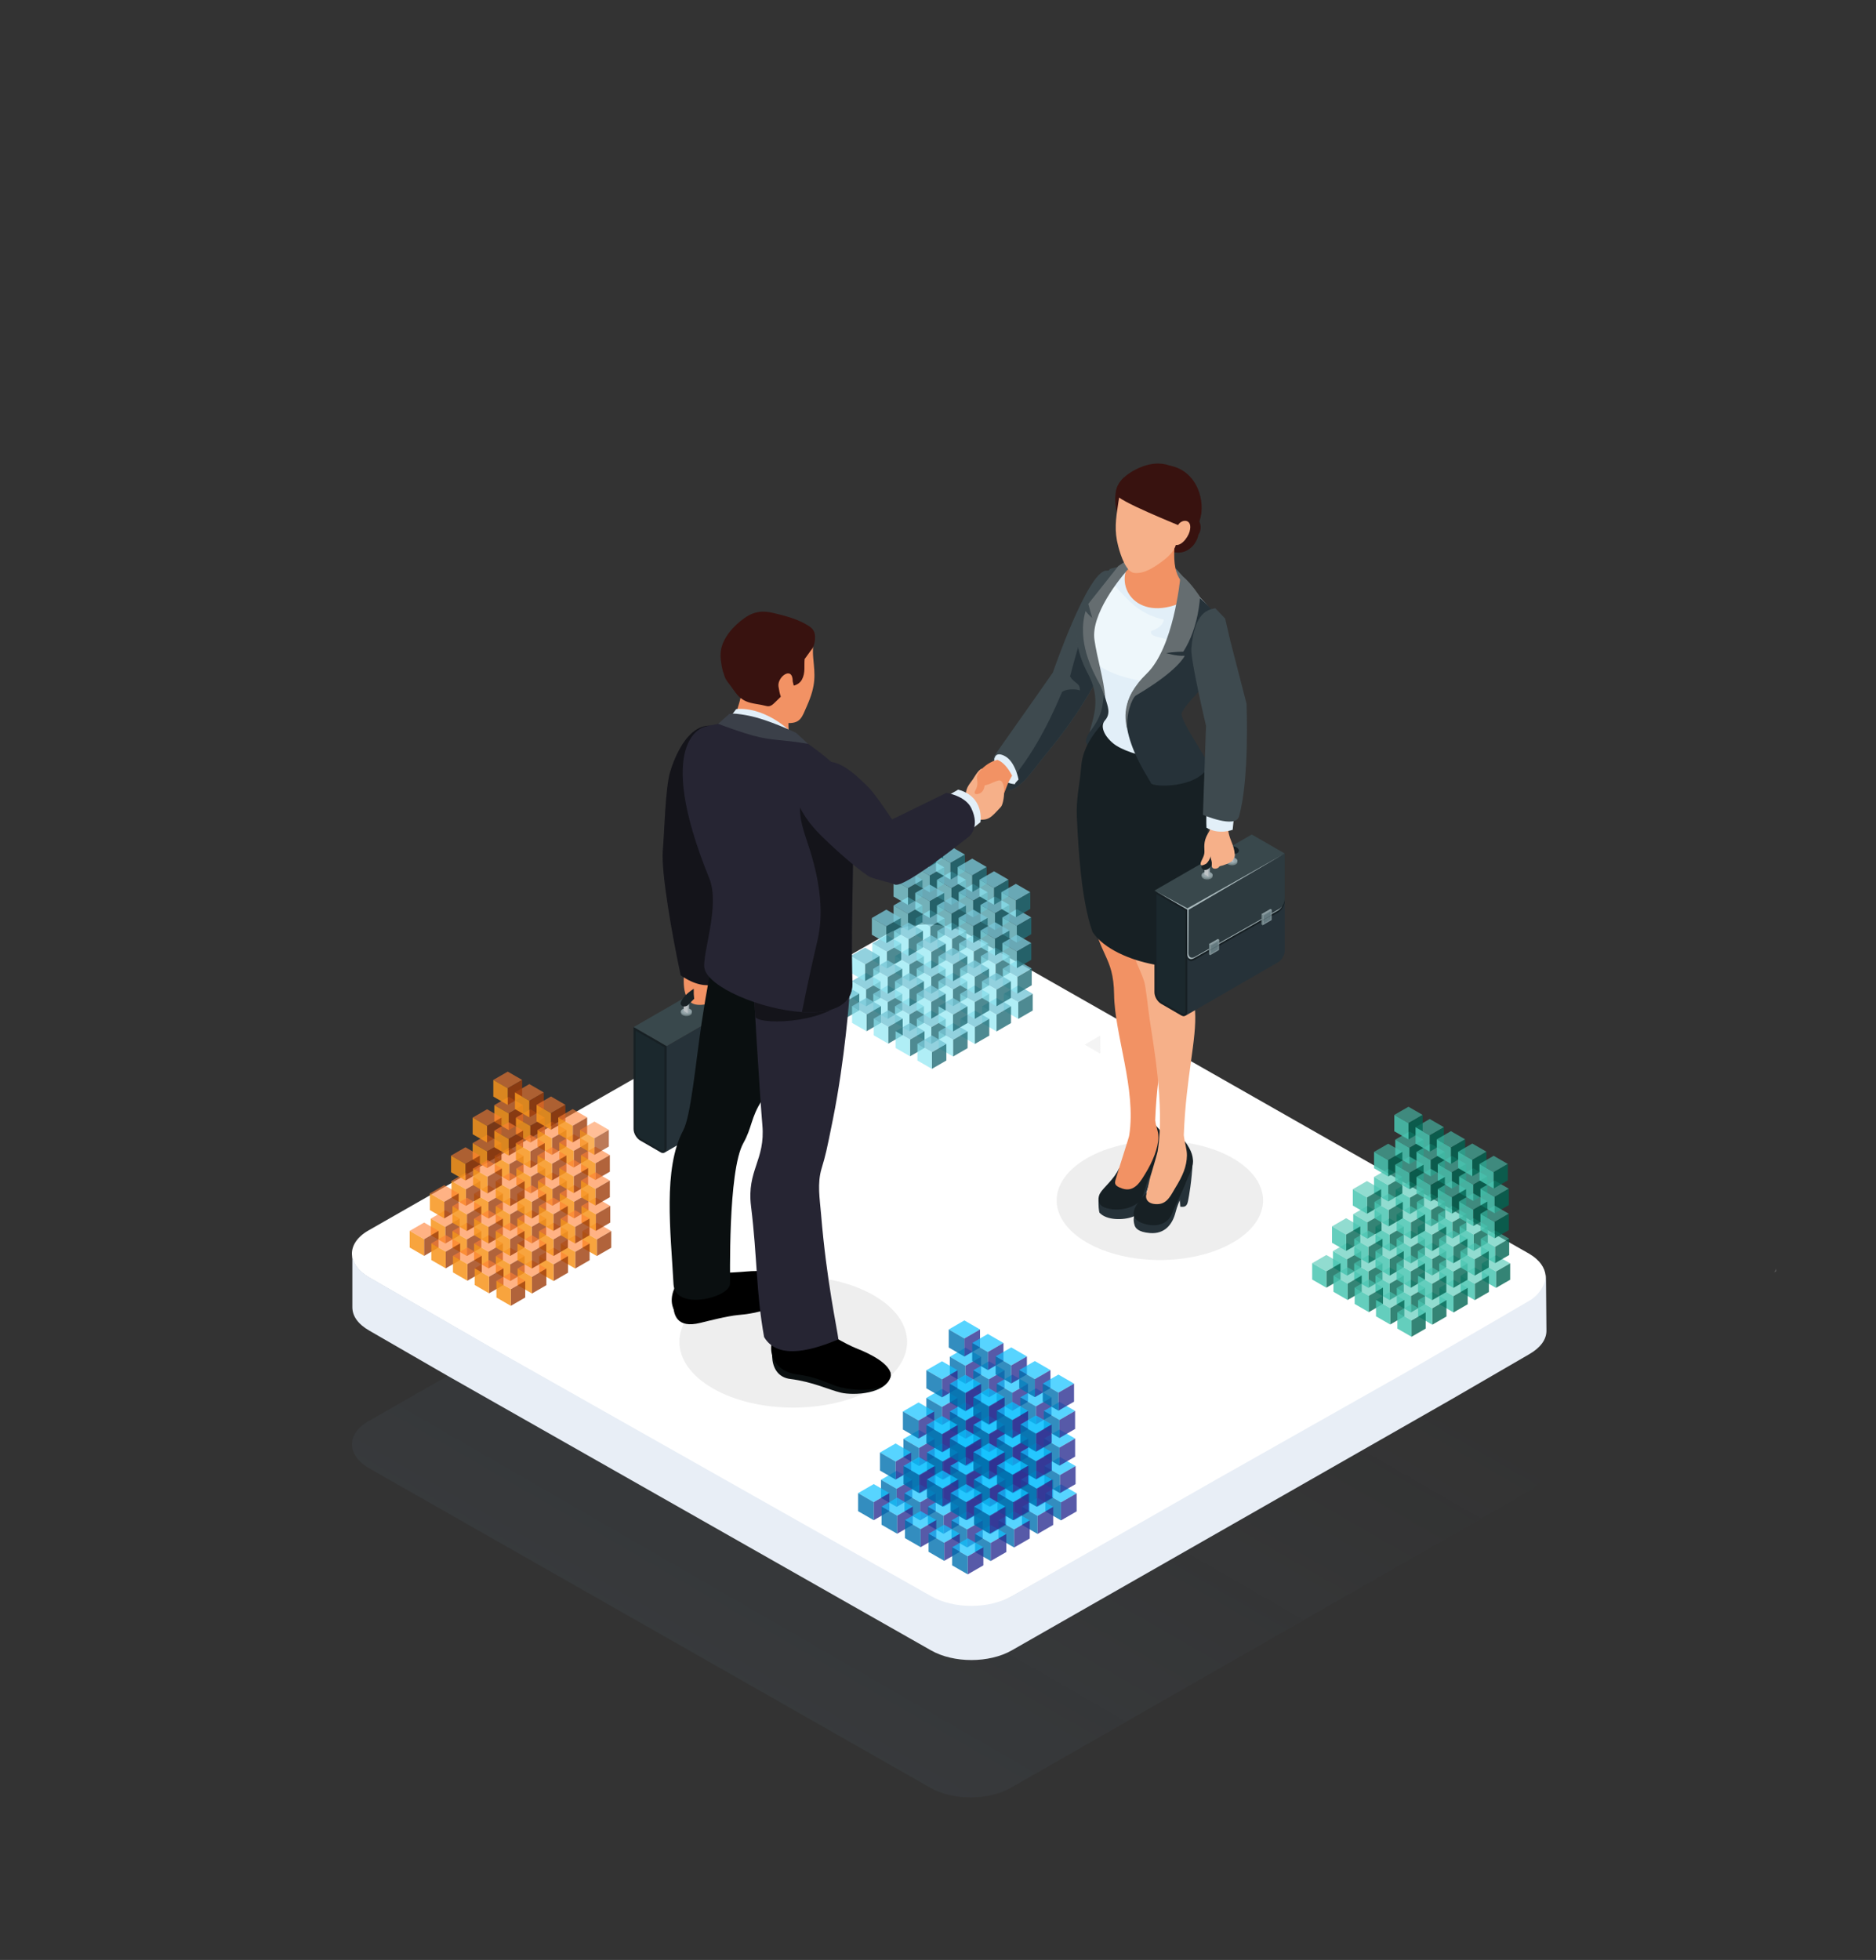 <?xml version="1.0" encoding="utf-8"?>
<!-- Generator: Adobe Illustrator 22.1.0, SVG Export Plug-In . SVG Version: 6.00 Build 0)  -->
<svg version="1.1" id="Layer_1" xmlns="http://www.w3.org/2000/svg" xmlns:xlink="http://www.w3.org/1999/xlink" x="0px" y="0px"
	 viewBox="0 0 67.808 70.817" style="enable-background:new 0 0 67.808 70.817;" xml:space="preserve">
<rect x="0" y="0" width="67.808" height="70.817" fill="#333333" stroke="none"/>
<style type="text/css">
	.st0{display:none;fill:#F6F6F6;}
	.st1{opacity:0.07;}
	.st2{fill:url(#SVGID_1_);}
	.st3{enable-background:new    ;}
	.st4{fill:#FFFFFF;}
	.st5{fill:#E8EEF6;}
	.st6{display:none;fill:#F4F4F4;}
	.st7{opacity:0.3;fill:#D8D8D8;enable-background:new    ;}
	.st8{opacity:0.6;fill:#49C5B1;enable-background:new    ;}
	.st9{opacity:0.8;fill:#026653;enable-background:new    ;}
	.st10{opacity:0.85;fill:#49C5B1;enable-background:new    ;}
	.st11{fill:#DFDFDF;}
	.st12{opacity:0.6;fill:#FF7F32;enable-background:new    ;}
	.st13{opacity:0.8;fill:#9E3C0B;enable-background:new    ;}
	.st14{opacity:0.85;fill:#F7941D;enable-background:new    ;}
	.st15{opacity:0.85;}
	.st16{opacity:0.8;}
	.st17{opacity:0.7;fill:#10C2FF;enable-background:new    ;}
	.st18{opacity:0.8;fill:#2E3192;enable-background:new    ;}
	.st19{opacity:0.8;fill:#0071AF;enable-background:new    ;}
	.st20{opacity:0.8;fill:#77C5D5;enable-background:new    ;}
	.st21{opacity:0.8;fill:#226D77;enable-background:new    ;}
	.st22{opacity:0.7;fill:#8FE7F2;enable-background:new    ;}
	.st23{opacity:0.07;enable-background:new    ;}
	.st24{fill:#39484C;}
	.st25{fill:#263239;}
	.st26{fill:#172024;}
	.st27{fill:#1B282D;}
	.st28{fill:#6B7F83;}
	.st29{fill:#8FA0A4;}
	.st30{fill:#7E9095;}
	.st31{fill:#657A80;}
	.st32{fill:#506367;}
	.st33{fill:#748588;}
	.st34{fill:#9CA9AE;}
	.st35{fill:#BDC3C6;}
	.st36{fill:#F29264;}
	.st37{fill:#14141A;}
	.st38{fill:#3E4A4F;}
	.st39{fill:#E2EFF8;}
	.st40{fill:#F6B089;}
	.st41{fill:#0A0F10;}
	.st42{fill:#262533;}
	.st43{fill:#38120F;}
	.st44{fill:#3B4049;}
	.st45{fill:#656D70;}
	.st46{fill:#EEF7FB;}
	.st47{fill:#2D3A3F;}
	.st48{fill:#ABBBBE;}
</style>
<rect x="-21.072" y="-26.74" class="st0" width="98" height="107.5"/>
<g>
	<g>
		<g class="st1">
			
				<linearGradient id="SVGID_1_" gradientUnits="userSpaceOnUse" x1="28.869" y1="-1321.999" x2="39.725" y2="-1303.195" gradientTransform="matrix(1 0 0 -1 0 -1259.981)">
				<stop  offset="0" style="stop-color:#6C90B2"/>
				<stop  offset="1" style="stop-color:#6C90B2;stop-opacity:0"/>
			</linearGradient>
			<path class="st2" d="M55.28,52.195l-20.3-11.553c-0.818-0.467-2.103-0.467-2.92,0L13.322,51.348
				c-0.818,0.467-0.788,1.226,0,1.694l20.3,11.552c0.818,0.467,2.103,0.467,2.92,0l18.709-10.706
				C56.097,53.422,56.068,52.663,55.28,52.195z"/>
		</g>
		<g>
			<g class="st3">
				<g>
					<path class="st4" d="M36.545,57.702c-0.821,0.471-2.101,0.471-2.923,0l-15.81-8.96l-4.489-2.592
						c-0.331-0.197-0.535-0.452-0.586-0.707c-0.076-0.35,0.115-0.72,0.586-0.987l18.733-10.704c0.821-0.471,2.108-0.471,2.923,0
						l20.299,11.551c0.096,0.057,0.185,0.121,0.261,0.191c0.522,0.458,0.435,1.188-0.303,1.602L53.68,48.01l-1.833,1.107
						l-1.286,0.729L36.545,57.702z"/>
				</g>
				<path class="st5" d="M55.878,46.046l0.018,2.035c0,0.318-0.21,0.611-0.618,0.847l-2.821,1.636l-15.888,9.068
					c-0.815,0.465-2.101,0.465-2.916,0l-17.497-9.934l-2.802-1.617c-0.414-0.236-0.618-0.528-0.618-0.847v-1.929
					c0,0.293,0.204,0.611,0.618,0.847l4.476,2.579l15.822,8.94c0.815,0.471,2.101,0.471,2.916,0l7.361-4.194l6.86-3.875l3.19-1.847
					l1.299-0.758C55.685,46.763,55.878,46.339,55.878,46.046z"/>
			</g>
		</g>
	</g>
</g>
<rect x="-24.739" y="-34.657" class="st6" width="104.667" height="118"/>
<path class="st7" d="M64.198,45.841v0.09l-0.07,0.04C64.158,45.931,64.178,45.891,64.198,45.841z"/>
<polyline class="st7" points="39.769,37.418 39.766,37.416 39.209,37.744 39.766,38.072 39.772,38.069 "/>
<g>
	<polygon class="st8" points="50.944,40.882 51.456,41.177 50.944,41.473 50.432,41.177 	"/>
	<polygon class="st9" points="50.944,42.064 50.944,41.473 51.456,41.177 51.456,41.768 	"/>
	<polygon class="st10" points="50.432,41.768 50.432,41.177 50.944,41.473 50.944,42.064 	"/>
	<polygon class="st8" points="51.712,41.325 52.224,41.62 51.712,41.916 51.2,41.62 	"/>
	<polygon class="st9" points="51.712,42.507 51.712,41.916 52.224,41.62 52.224,42.211 	"/>
	<polygon class="st10" points="51.2,42.211 51.2,41.62 51.712,41.916 51.712,42.507 	"/>
	<polygon class="st8" points="52.479,41.764 52.991,42.06 52.479,42.355 51.968,42.06 	"/>
	<polygon class="st9" points="52.479,42.946 52.479,42.355 52.991,42.06 52.991,42.651 	"/>
	<polygon class="st10" points="51.968,42.651 51.968,42.06 52.479,42.355 52.479,42.946 	"/>
	<polygon class="st8" points="53.251,42.211 53.763,42.507 53.251,42.803 52.739,42.507 	"/>
	<polygon class="st9" points="53.251,43.393 53.251,42.803 53.763,42.507 53.763,43.098 	"/>
	<polygon class="st10" points="52.739,43.098 52.739,42.507 53.251,42.803 53.251,43.393 	"/>
	<polygon class="st8" points="54.023,42.655 54.535,42.95 54.023,43.246 53.511,42.95 	"/>
	<polygon class="st9" points="54.023,43.837 54.023,43.246 54.535,42.95 54.535,43.541 	"/>
	<polygon class="st10" points="53.511,43.541 53.511,42.95 54.023,43.246 54.023,43.837 	"/>
	<path class="st11" d="M52.343,45.97L52.343,45.97L52.343,45.97L52.343,45.97z"/>
	<path class="st11" d="M52.343,45.97L52.343,45.97L52.343,45.97L52.343,45.97z"/>
	<polygon class="st8" points="48.691,44.909 49.203,45.205 48.691,45.5 48.18,45.205 	"/>
	<polygon class="st9" points="48.691,46.091 48.691,45.5 49.203,45.205 49.203,45.795 	"/>
	<polygon class="st10" points="48.18,45.795 48.18,45.205 48.691,45.5 48.691,46.091 	"/>
	<polygon class="st8" points="47.941,45.345 48.453,45.641 47.941,45.936 47.429,45.641 	"/>
	<polygon class="st9" points="47.941,46.527 47.941,45.936 48.453,45.641 48.453,46.232 	"/>
	<polygon class="st8" points="49.459,45.352 49.971,45.648 49.459,45.943 48.947,45.648 	"/>
	<polygon class="st9" points="49.459,46.534 49.459,45.943 49.971,45.648 49.971,46.239 	"/>
	<polygon class="st10" points="48.947,46.239 48.947,45.648 49.459,45.943 49.459,46.534 	"/>
	<polygon class="st8" points="48.709,45.789 49.22,46.084 48.709,46.38 48.197,46.084 	"/>
	<polygon class="st9" points="48.709,46.971 48.709,46.38 49.22,46.084 49.22,46.675 	"/>
	<polygon class="st8" points="50.227,45.791 50.739,46.087 50.227,46.382 49.715,46.087 	"/>
	<polygon class="st9" points="50.227,46.974 50.227,46.382 50.739,46.087 50.739,46.678 	"/>
	<polygon class="st10" points="49.715,46.678 49.715,46.087 50.227,46.382 50.227,46.974 	"/>
	<polygon class="st8" points="50.998,46.239 51.51,46.534 50.998,46.83 50.487,46.534 	"/>
	<polygon class="st9" points="50.998,47.421 50.998,46.83 51.51,46.534 51.51,47.125 	"/>
	<polygon class="st10" points="50.487,47.125 50.487,46.534 50.998,46.83 50.998,47.421 	"/>
	<polygon class="st8" points="50.248,46.675 50.76,46.971 50.248,47.266 49.736,46.971 	"/>
	<polygon class="st9" points="50.248,47.857 50.248,47.266 50.76,46.971 50.76,47.562 	"/>
	<polygon class="st8" points="54.073,45.352 54.585,45.648 54.073,45.943 53.561,45.648 	"/>
	<polygon class="st9" points="54.073,46.534 54.073,45.943 54.585,45.648 54.585,46.239 	"/>
	<polygon class="st10" points="53.561,46.239 53.561,45.648 54.073,45.943 54.073,46.534 	"/>
	<polygon class="st8" points="53.305,45.795 53.817,46.091 53.305,46.386 52.794,46.091 	"/>
	<polygon class="st9" points="53.305,46.977 53.305,46.386 53.817,46.091 53.817,46.682 	"/>
	<polygon class="st10" points="52.794,46.682 52.794,46.091 53.305,46.386 53.305,46.977 	"/>
	<polygon class="st8" points="52.538,46.239 53.05,46.534 52.538,46.83 52.026,46.534 	"/>
	<polygon class="st9" points="52.538,47.421 52.538,46.83 53.05,46.534 53.05,47.125 	"/>
	<polygon class="st10" points="52.026,47.125 52.026,46.534 52.538,46.83 52.538,47.421 	"/>
	<polygon class="st8" points="51.77,46.682 52.282,46.977 51.77,47.273 51.258,46.977 	"/>
	<polygon class="st9" points="51.77,47.864 51.77,47.273 52.282,46.977 52.282,47.568 	"/>
	<polygon class="st10" points="51.258,47.568 51.258,46.977 51.77,47.273 51.77,47.864 	"/>
	<polygon class="st9" points="51.02,48.3 51.02,47.709 51.531,47.414 51.531,48.005 	"/>
	<polygon class="st8" points="51.677,40.432 52.189,40.728 51.677,41.023 51.165,40.728 	"/>
	<polygon class="st9" points="51.677,41.614 51.677,41.023 52.189,40.728 52.189,41.319 	"/>
	<polygon class="st8" points="50.227,44.022 50.739,44.318 50.227,44.614 49.715,44.318 	"/>
	<polygon class="st9" points="50.227,45.205 50.227,44.614 50.739,44.318 50.739,44.909 	"/>
	<polygon class="st10" points="49.715,44.909 49.715,44.318 50.227,44.614 50.227,45.205 	"/>
	<polygon class="st8" points="50.994,44.466 51.506,44.761 50.994,45.057 50.483,44.761 	"/>
	<polygon class="st9" points="50.994,45.648 50.994,45.057 51.506,44.761 51.506,45.352 	"/>
	<polygon class="st10" points="50.483,45.352 50.483,44.761 50.994,45.057 50.994,45.648 	"/>
	<polygon class="st8" points="51.762,44.905 52.274,45.2 51.762,45.496 51.25,45.2 	"/>
	<polygon class="st9" points="51.762,46.087 51.762,45.496 52.274,45.2 52.274,45.791 	"/>
	<polygon class="st10" points="51.25,45.791 51.25,45.2 51.762,45.496 51.762,46.087 	"/>
	<polygon class="st8" points="52.534,45.352 53.046,45.648 52.534,45.943 52.022,45.648 	"/>
	<polygon class="st9" points="52.534,46.534 52.534,45.943 53.046,45.648 53.046,46.239 	"/>
	<polygon class="st10" points="52.022,46.239 52.022,45.648 52.534,45.943 52.534,46.534 	"/>
	<polygon class="st8" points="49.424,43.573 49.936,43.869 49.424,44.164 48.912,43.869 	"/>
	<polygon class="st9" points="49.424,44.755 49.424,44.164 49.936,43.869 49.936,44.46 	"/>
	<polygon class="st10" points="48.912,44.46 48.912,43.869 49.424,44.164 49.424,44.755 	"/>
	<polyline class="st8" points="50.909,39.989 51.421,40.284 50.909,40.58 50.397,40.284 50.909,39.989 	"/>
	<polygon class="st9" points="50.909,41.171 50.909,40.58 51.421,40.284 51.421,40.875 	"/>
	<polygon class="st10" points="50.397,40.875 50.397,40.284 50.909,40.58 50.909,41.171 	"/>
	<polygon class="st10" points="51.165,41.319 51.165,40.728 51.677,41.023 51.677,41.614 	"/>
	<polygon class="st8" points="52.444,40.871 52.956,41.167 52.444,41.462 51.933,41.167 	"/>
	<polygon class="st9" points="52.444,42.053 52.444,41.462 52.956,41.167 52.956,41.758 	"/>
	<polygon class="st10" points="51.933,41.758 51.933,41.167 52.444,41.462 52.444,42.053 	"/>
	<polygon class="st8" points="53.216,41.319 53.728,41.614 53.216,41.909 52.704,41.614 	"/>
	<polygon class="st9" points="53.216,42.5 53.216,41.909 53.728,41.614 53.728,42.205 	"/>
	<polygon class="st10" points="52.704,42.205 52.704,41.614 53.216,41.909 53.216,42.5 	"/>
	<g>
		<polygon class="st8" points="53.988,41.762 54.5,42.057 53.988,42.353 53.476,42.057 		"/>
		<polygon class="st9" points="53.988,42.944 53.988,42.353 54.5,42.057 54.5,42.648 		"/>
		<polygon class="st10" points="53.476,42.648 53.476,42.057 53.988,42.353 53.988,42.944 		"/>
	</g>
	<polygon class="st8" points="50.959,42.687 51.471,42.982 50.959,43.278 50.448,42.982 	"/>
	<polygon class="st9" points="50.959,43.869 50.959,43.278 51.471,42.982 51.471,43.573 	"/>
	<polygon class="st10" points="50.448,43.573 50.448,42.982 50.959,43.278 50.959,43.869 	"/>
	<polygon class="st8" points="51.727,43.13 52.239,43.425 51.727,43.721 51.216,43.425 	"/>
	<polygon class="st9" points="51.727,44.312 51.727,43.721 52.239,43.425 52.239,44.016 	"/>
	<polygon class="st10" points="51.216,44.016 51.216,43.425 51.727,43.721 51.727,44.312 	"/>
	<polygon class="st8" points="52.495,43.569 53.007,43.865 52.495,44.16 51.983,43.865 	"/>
	<polygon class="st9" points="52.495,44.751 52.495,44.16 53.007,43.865 53.007,44.455 	"/>
	<polygon class="st10" points="51.983,44.455 51.983,43.865 52.495,44.16 52.495,44.751 	"/>
	<polygon class="st8" points="53.267,44.016 53.778,44.312 53.267,44.607 52.755,44.312 	"/>
	<polygon class="st9" points="53.267,45.198 53.267,44.607 53.778,44.312 53.778,44.903 	"/>
	<polygon class="st10" points="52.755,44.903 52.755,44.312 53.267,44.607 53.267,45.198 	"/>
	<polygon class="st8" points="54.038,44.46 54.55,44.755 54.038,45.051 53.526,44.755 	"/>
	<polygon class="st9" points="54.038,45.641 54.038,45.051 54.55,44.755 54.55,45.346 	"/>
	<polygon class="st10" points="53.526,45.346 53.526,44.755 54.038,45.051 54.038,45.641 	"/>
	<polygon class="st8" points="50.176,42.23 50.688,42.526 50.176,42.821 49.665,42.526 	"/>
	<polygon class="st9" points="50.176,43.412 50.176,42.821 50.688,42.526 50.688,43.117 	"/>
	<polygon class="st10" points="49.665,43.117 49.665,42.526 50.176,42.821 50.176,43.412 	"/>
	<polygon class="st8" points="50.176,41.325 50.688,41.62 50.176,41.916 49.665,41.62 	"/>
	<polygon class="st10" points="49.665,42.211 49.665,41.62 50.176,41.916 50.176,42.507 	"/>
	<g>
		<polygon class="st9" points="50.176,42.507 50.176,41.916 50.688,41.62 50.688,42.211 		"/>
	</g>
	<polygon class="st8" points="50.944,41.787 51.456,42.082 50.944,42.378 50.432,42.082 	"/>
	<polygon class="st9" points="50.944,42.969 50.944,42.378 51.456,42.082 51.456,42.674 	"/>
	<polygon class="st10" points="50.432,42.674 50.432,42.082 50.944,42.378 50.944,42.969 	"/>
	<polygon class="st8" points="51.712,42.23 52.224,42.526 51.712,42.821 51.2,42.526 	"/>
	<polygon class="st9" points="51.712,43.412 51.712,42.821 52.224,42.526 52.224,43.117 	"/>
	<polygon class="st10" points="51.2,43.117 51.2,42.526 51.712,42.821 51.712,43.412 	"/>
	<polygon class="st8" points="52.479,42.67 52.991,42.965 52.479,43.261 51.968,42.965 	"/>
	<polygon class="st9" points="52.479,43.851 52.479,43.261 52.991,42.965 52.991,43.556 	"/>
	<polygon class="st10" points="51.968,43.556 51.968,42.965 52.479,43.261 52.479,43.851 	"/>
	<polygon class="st8" points="53.251,43.117 53.763,43.412 53.251,43.708 52.739,43.412 	"/>
	<polygon class="st9" points="53.251,44.299 53.251,43.708 53.763,43.412 53.763,44.003 	"/>
	<polygon class="st10" points="52.739,44.003 52.739,43.412 53.251,43.708 53.251,44.299 	"/>
	<polygon class="st8" points="54.023,43.56 54.535,43.856 54.023,44.151 53.511,43.856 	"/>
	<polygon class="st9" points="54.023,44.742 54.023,44.151 54.535,43.856 54.535,44.446 	"/>
	<polygon class="st10" points="53.511,44.446 53.511,43.856 54.023,44.151 54.023,44.742 	"/>
	<polygon class="st8" points="49.409,42.674 49.921,42.969 49.409,43.265 48.897,42.969 	"/>
	<polygon class="st9" points="49.409,43.856 49.409,43.265 49.921,42.969 49.921,43.56 	"/>
	<polygon class="st10" points="48.897,43.56 48.897,42.969 49.409,43.265 49.409,43.856 	"/>
	<polygon class="st8" points="50.994,43.579 51.506,43.875 50.994,44.17 50.483,43.875 	"/>
	<polyline class="st10" points="50.994,44.761 50.483,44.466 50.483,43.875 50.994,44.17 	"/>
	<polygon class="st8" points="51.762,44.022 52.274,44.318 51.762,44.614 51.25,44.318 	"/>
	<polygon class="st9" points="51.762,45.205 51.762,44.614 52.274,44.318 52.274,44.909 	"/>
	<polygon class="st10" points="51.25,44.909 51.25,44.318 51.762,44.614 51.762,45.205 	"/>
	<polygon class="st8" points="52.53,44.462 53.042,44.757 52.53,45.053 52.018,44.757 	"/>
	<polygon class="st9" points="52.53,45.644 52.53,45.053 53.042,44.757 53.042,45.348 	"/>
	<polygon class="st10" points="52.018,45.348 52.018,44.757 52.53,45.053 52.53,45.644 	"/>
	<polygon class="st8" points="53.302,44.909 53.813,45.205 53.302,45.5 52.79,45.205 	"/>
	<polygon class="st9" points="53.302,46.091 53.302,45.5 53.813,45.205 53.813,45.795 	"/>
	<polygon class="st10" points="52.79,45.795 52.79,45.205 53.302,45.5 53.302,46.091 	"/>
	<polygon class="st8" points="50.192,43.13 50.704,43.425 50.192,43.721 49.68,43.425 	"/>
	<polygon class="st9" points="50.192,44.312 50.192,43.721 50.704,43.425 50.704,44.016 	"/>
	<polygon class="st10" points="49.68,44.016 49.68,43.425 50.192,43.721 50.192,44.312 	"/>
	<polygon class="st9" points="50.998,44.761 50.998,44.17 51.51,43.875 51.51,44.466 	"/>
	<polygon class="st8" points="51.766,45.795 52.278,46.091 51.766,46.386 51.254,46.091 	"/>
	<polygon class="st8" points="48.656,44.016 49.168,44.312 48.656,44.607 48.145,44.312 	"/>
	<polygon class="st9" points="48.656,45.198 48.656,44.607 49.168,44.312 49.168,44.903 	"/>
	<polygon class="st10" points="48.145,44.903 48.145,44.312 48.656,44.607 48.656,45.198 	"/>
	<polygon class="st8" points="49.459,44.466 49.971,44.761 49.459,45.057 48.947,44.761 	"/>
	<polygon class="st9" points="49.459,45.648 49.459,45.057 49.971,44.761 49.971,45.352 	"/>
	<polygon class="st10" points="48.947,45.352 48.947,44.761 49.459,45.057 49.459,45.648 	"/>
	<polygon class="st8" points="50.227,44.909 50.739,45.205 50.227,45.5 49.715,45.205 	"/>
	<polygon class="st9" points="50.227,46.091 50.227,45.5 50.739,45.205 50.739,45.795 	"/>
	<polygon class="st10" points="49.715,45.795 49.715,45.205 50.227,45.5 50.227,46.091 	"/>
	<polygon class="st8" points="50.994,45.348 51.506,45.644 50.994,45.939 50.483,45.644 	"/>
	<polygon class="st9" points="50.994,46.53 50.994,45.939 51.506,45.644 51.506,46.235 	"/>
	<polygon class="st10" points="50.483,46.235 50.483,45.644 50.994,45.939 50.994,46.53 	"/>
	<polygon class="st10" points="51.254,46.682 51.254,46.091 51.766,46.386 51.766,46.977 	"/>
	<polygon class="st9" points="51.766,46.977 51.766,46.386 52.278,46.091 52.278,46.682 	"/>
	<polygon class="st10" points="47.429,46.232 47.429,45.641 47.941,45.936 47.941,46.527 	"/>
	<polygon class="st10" points="48.197,46.675 48.197,46.084 48.709,46.38 48.709,46.971 	"/>
	<polygon class="st8" points="49.476,46.228 49.988,46.523 49.476,46.819 48.964,46.523 	"/>
	<polygon class="st9" points="49.476,47.41 49.476,46.819 49.988,46.523 49.988,47.114 	"/>
	<polygon class="st10" points="48.964,47.114 48.964,46.523 49.476,46.819 49.476,47.41 	"/>
	<polygon class="st10" points="49.736,47.562 49.736,46.971 50.248,47.266 50.248,47.857 	"/>
	<polygon class="st8" points="51.02,47.118 51.531,47.414 51.02,47.709 50.508,47.414 	"/>
	<polygon class="st10" points="50.508,48.005 50.508,47.414 51.02,47.709 51.02,48.3 	"/>
</g>
<g>
	<polygon class="st12" points="18.387,39.629 18.908,39.93 18.387,40.23 17.866,39.93 	"/>
	<polygon class="st13" points="18.387,40.832 18.387,40.23 18.908,39.93 18.908,40.531 	"/>
	<polygon class="st14" points="17.866,40.531 17.866,39.93 18.387,40.23 18.387,40.832 	"/>
	<polygon class="st12" points="19.169,40.08 19.69,40.381 19.169,40.682 18.648,40.381 	"/>
	<polygon class="st13" points="19.169,41.283 19.169,40.682 19.69,40.381 19.69,40.982 	"/>
	<polygon class="st14" points="18.648,40.982 18.648,40.381 19.169,40.682 19.169,41.283 	"/>
	<polygon class="st12" points="19.95,40.527 20.472,40.828 19.95,41.129 19.429,40.828 	"/>
	<polygon class="st13" points="19.95,41.73 19.95,41.129 20.472,40.828 20.472,41.43 	"/>
	<polygon class="st14" points="19.429,41.43 19.429,40.828 19.95,41.129 19.95,41.73 	"/>
	<polygon class="st12" points="20.736,40.982 21.257,41.283 20.736,41.584 20.215,41.283 	"/>
	<polygon class="st13" points="20.736,42.186 20.736,41.584 21.257,41.283 21.257,41.885 	"/>
	<polygon class="st14" points="20.215,41.885 20.215,41.283 20.736,41.584 20.736,42.186 	"/>
	<polygon class="st12" points="21.521,41.434 22.043,41.735 21.521,42.035 21,41.735 	"/>
	<polygon class="st13" points="21.521,42.637 21.521,42.035 22.043,41.735 22.043,42.336 	"/>
	<polygon class="st14" points="21,42.336 21,41.735 21.521,42.035 21.521,42.637 	"/>
	<path class="st11" d="M19.812,44.809L19.812,44.809L19.812,44.809L19.812,44.809z"/>
	<path class="st11" d="M19.812,44.809L19.812,44.809L19.812,44.809L19.812,44.809z"/>
	<polygon class="st12" points="16.094,43.729 16.615,44.03 16.094,44.331 15.573,44.03 	"/>
	<polygon class="st13" points="16.094,44.932 16.094,44.331 16.615,44.03 16.615,44.631 	"/>
	<polygon class="st14" points="15.573,44.631 15.573,44.03 16.094,44.331 16.094,44.932 	"/>
	<polygon class="st12" points="15.33,44.173 15.851,44.474 15.33,44.775 14.809,44.474 	"/>
	<polygon class="st13" points="15.33,45.377 15.33,44.775 15.851,44.474 15.851,45.076 	"/>
	<polygon class="st12" points="16.875,44.18 17.396,44.481 16.875,44.782 16.354,44.481 	"/>
	<polygon class="st13" points="16.875,45.383 16.875,44.782 17.396,44.481 17.396,45.083 	"/>
	<polygon class="st14" points="16.354,45.083 16.354,44.481 16.875,44.782 16.875,45.383 	"/>
	<polygon class="st12" points="16.111,44.625 16.632,44.925 16.111,45.226 15.59,44.925 	"/>
	<polygon class="st13" points="16.111,45.828 16.111,45.226 16.632,44.925 16.632,45.527 	"/>
	<polygon class="st12" points="17.657,44.627 18.178,44.928 17.657,45.229 17.136,44.928 	"/>
	<polygon class="st13" points="17.657,45.831 17.657,45.229 18.178,44.928 18.178,45.53 	"/>
	<polygon class="st14" points="17.136,45.53 17.136,44.928 17.657,45.229 17.657,45.831 	"/>
	<polygon class="st12" points="18.443,45.083 18.964,45.383 18.443,45.684 17.921,45.383 	"/>
	<polygon class="st13" points="18.443,46.286 18.443,45.684 18.964,45.383 18.964,45.985 	"/>
	<polygon class="st14" points="17.921,45.985 17.921,45.383 18.443,45.684 18.443,46.286 	"/>
	<polygon class="st12" points="17.678,45.527 18.2,45.828 17.678,46.129 17.157,45.828 	"/>
	<polygon class="st13" points="17.678,46.73 17.678,46.129 18.2,45.828 18.2,46.429 	"/>
	<polygon class="st12" points="21.573,44.18 22.094,44.481 21.573,44.782 21.052,44.481 	"/>
	<polygon class="st13" points="21.573,45.383 21.573,44.782 22.094,44.481 22.094,45.083 	"/>
	<polygon class="st14" points="21.052,45.083 21.052,44.481 21.573,44.782 21.573,45.383 	"/>
	<polygon class="st12" points="20.791,44.631 21.312,44.932 20.791,45.233 20.27,44.932 	"/>
	<polygon class="st13" points="20.791,45.835 20.791,45.233 21.312,44.932 21.312,45.534 	"/>
	<polygon class="st14" points="20.27,45.534 20.27,44.932 20.791,45.233 20.791,45.835 	"/>
	<polygon class="st12" points="20.01,45.083 20.531,45.383 20.01,45.684 19.489,45.383 	"/>
	<polygon class="st13" points="20.01,46.286 20.01,45.684 20.531,45.383 20.531,45.985 	"/>
	<polygon class="st14" points="19.489,45.985 19.489,45.383 20.01,45.684 20.01,46.286 	"/>
	<polygon class="st12" points="19.228,45.534 19.749,45.835 19.228,46.136 18.707,45.835 	"/>
	<polygon class="st13" points="19.228,46.737 19.228,46.136 19.749,45.835 19.749,46.436 	"/>
	<polygon class="st14" points="18.707,46.436 18.707,45.835 19.228,46.136 19.228,46.737 	"/>
	<polygon class="st13" points="18.464,47.182 18.464,46.58 18.985,46.279 18.985,46.881 	"/>
	<polygon class="st12" points="19.133,39.171 19.654,39.472 19.133,39.773 18.612,39.472 	"/>
	<polygon class="st13" points="19.133,40.374 19.133,39.773 19.654,39.472 19.654,40.073 	"/>
	<polygon class="st12" points="17.657,42.826 18.178,43.127 17.657,43.428 17.136,43.127 	"/>
	<polygon class="st13" points="17.657,44.03 17.657,43.428 18.178,43.127 18.178,43.729 	"/>
	<polygon class="st14" points="17.136,43.729 17.136,43.127 17.657,43.428 17.657,44.03 	"/>
	<polygon class="st12" points="18.438,43.278 18.959,43.579 18.438,43.879 17.917,43.579 	"/>
	<polygon class="st13" points="18.438,44.481 18.438,43.879 18.959,43.579 18.959,44.18 	"/>
	<polygon class="st14" points="17.917,44.18 17.917,43.579 18.438,43.879 18.438,44.481 	"/>
	<polygon class="st12" points="19.22,43.725 19.741,44.026 19.22,44.326 18.699,44.026 	"/>
	<polygon class="st13" points="19.22,44.928 19.22,44.326 19.741,44.026 19.741,44.627 	"/>
	<polygon class="st14" points="18.699,44.627 18.699,44.026 19.22,44.326 19.22,44.928 	"/>
	<polygon class="st12" points="20.006,44.18 20.527,44.481 20.006,44.782 19.485,44.481 	"/>
	<polygon class="st13" points="20.006,45.383 20.006,44.782 20.527,44.481 20.527,45.083 	"/>
	<polygon class="st14" points="19.485,45.083 19.485,44.481 20.006,44.782 20.006,45.383 	"/>
	<polygon class="st12" points="16.84,42.369 17.361,42.67 16.84,42.97 16.319,42.67 	"/>
	<polygon class="st13" points="16.84,43.572 16.84,42.97 17.361,42.67 17.361,43.271 	"/>
	<polygon class="st14" points="16.319,43.271 16.319,42.67 16.84,42.97 16.84,43.572 	"/>
	<polyline class="st12" points="18.352,38.72 18.873,39.02 18.352,39.321 17.831,39.02 18.352,38.72 	"/>
	<polygon class="st13" points="18.352,39.923 18.352,39.321 18.873,39.02 18.873,39.622 	"/>
	<polygon class="st14" points="17.831,39.622 17.831,39.02 18.352,39.321 18.352,39.923 	"/>
	<polygon class="st14" points="18.612,40.073 18.612,39.472 19.133,39.773 19.133,40.374 	"/>
	<polygon class="st12" points="19.915,39.618 20.436,39.919 19.915,40.22 19.394,39.919 	"/>
	<polygon class="st13" points="19.915,40.821 19.915,40.22 20.436,39.919 20.436,40.52 	"/>
	<polygon class="st14" points="19.394,40.52 19.394,39.919 19.915,40.22 19.915,40.821 	"/>
	<polygon class="st12" points="20.701,40.073 21.222,40.374 20.701,40.675 20.179,40.374 	"/>
	<polygon class="st13" points="20.701,41.277 20.701,40.675 21.222,40.374 21.222,40.976 	"/>
	<polygon class="st14" points="20.179,40.976 20.179,40.374 20.701,40.675 20.701,41.277 	"/>
	<g class="st15">
		<polygon class="st12" points="21.486,40.525 22.007,40.825 21.486,41.126 20.965,40.825 		"/>
		<polygon class="st13" points="21.486,41.728 21.486,41.126 22.007,40.825 22.007,41.427 		"/>
		<polygon class="st14" points="20.965,41.427 20.965,40.825 21.486,41.126 21.486,41.728 		"/>
	</g>
	<polygon class="st12" points="18.403,41.466 18.924,41.767 18.403,42.068 17.882,41.767 	"/>
	<polygon class="st13" points="18.403,42.67 18.403,42.068 18.924,41.767 18.924,42.369 	"/>
	<polygon class="st14" points="17.882,42.369 17.882,41.767 18.403,42.068 18.403,42.67 	"/>
	<polygon class="st12" points="19.185,41.918 19.706,42.218 19.185,42.519 18.664,42.218 	"/>
	<polygon class="st13" points="19.185,43.121 19.185,42.519 19.706,42.218 19.706,42.82 	"/>
	<polygon class="st14" points="18.664,42.82 18.664,42.218 19.185,42.519 19.185,43.121 	"/>
	<polygon class="st12" points="19.966,42.365 20.487,42.666 19.966,42.966 19.445,42.666 	"/>
	<polygon class="st13" points="19.966,43.568 19.966,42.966 20.487,42.666 20.487,43.267 	"/>
	<polygon class="st14" points="19.445,43.267 19.445,42.666 19.966,42.966 19.966,43.568 	"/>
	<polygon class="st12" points="20.752,42.82 21.273,43.121 20.752,43.422 20.231,43.121 	"/>
	<polygon class="st13" points="20.752,44.023 20.752,43.422 21.273,43.121 21.273,43.723 	"/>
	<polygon class="st14" points="20.231,43.723 20.231,43.121 20.752,43.422 20.752,44.023 	"/>
	<polygon class="st12" points="21.537,43.271 22.058,43.572 21.537,43.873 21.016,43.572 	"/>
	<polygon class="st13" points="21.537,44.475 21.537,43.873 22.058,43.572 22.058,44.174 	"/>
	<polygon class="st14" points="21.016,44.174 21.016,43.572 21.537,43.873 21.537,44.475 	"/>
	<polygon class="st12" points="17.606,41.002 18.127,41.303 17.606,41.603 17.084,41.303 	"/>
	<polygon class="st13" points="17.606,42.205 17.606,41.603 18.127,41.303 18.127,41.904 	"/>
	<polygon class="st14" points="17.084,41.904 17.084,41.303 17.606,41.603 17.606,42.205 	"/>
	<polygon class="st12" points="17.606,40.08 18.127,40.381 17.606,40.682 17.084,40.381 	"/>
	<polygon class="st14" points="17.084,40.982 17.084,40.381 17.606,40.682 17.606,41.283 	"/>
	<g class="st16">
		<polygon class="st13" points="17.606,41.283 17.606,40.682 18.127,40.381 18.127,40.982 		"/>
	</g>
	<polygon class="st12" points="18.387,40.55 18.908,40.851 18.387,41.152 17.866,40.851 	"/>
	<polygon class="st13" points="18.387,41.754 18.387,41.152 18.908,40.851 18.908,41.453 	"/>
	<polygon class="st14" points="17.866,41.453 17.866,40.851 18.387,41.152 18.387,41.754 	"/>
	<polygon class="st12" points="19.169,41.002 19.69,41.303 19.169,41.603 18.648,41.303 	"/>
	<polygon class="st13" points="19.169,42.205 19.169,41.603 19.69,41.303 19.69,41.904 	"/>
	<polygon class="st14" points="18.648,41.904 18.648,41.303 19.169,41.603 19.169,42.205 	"/>
	<polygon class="st12" points="19.95,41.449 20.472,41.75 19.95,42.051 19.429,41.75 	"/>
	<polygon class="st13" points="19.95,42.652 19.95,42.051 20.472,41.75 20.472,42.352 	"/>
	<polygon class="st14" points="19.429,42.352 19.429,41.75 19.95,42.051 19.95,42.652 	"/>
	<polygon class="st12" points="20.736,41.904 21.257,42.205 20.736,42.506 20.215,42.205 	"/>
	<polygon class="st13" points="20.736,43.108 20.736,42.506 21.257,42.205 21.257,42.807 	"/>
	<polygon class="st14" points="20.215,42.807 20.215,42.205 20.736,42.506 20.736,43.108 	"/>
	<polygon class="st12" points="21.522,42.355 22.043,42.656 21.522,42.957 21,42.656 	"/>
	<polygon class="st13" points="21.522,43.559 21.522,42.957 22.043,42.656 22.043,43.258 	"/>
	<polygon class="st14" points="21,43.258 21,42.656 21.522,42.957 21.522,43.559 	"/>
	<polygon class="st12" points="16.824,41.453 17.345,41.754 16.824,42.055 16.303,41.754 	"/>
	<polygon class="st13" points="16.824,42.656 16.824,42.055 17.345,41.754 17.345,42.355 	"/>
	<polygon class="st14" points="16.303,42.355 16.303,41.754 16.824,42.055 16.824,42.656 	"/>
	<polygon class="st12" points="18.438,42.375 18.959,42.676 18.438,42.977 17.917,42.676 	"/>
	<polyline class="st14" points="18.438,43.579 17.917,43.278 17.917,42.676 18.438,42.977 	"/>
	<polygon class="st12" points="19.22,42.826 19.741,43.127 19.22,43.428 18.699,43.127 	"/>
	<polygon class="st13" points="19.22,44.03 19.22,43.428 19.741,43.127 19.741,43.729 	"/>
	<polygon class="st14" points="18.699,43.729 18.699,43.127 19.22,43.428 19.22,44.03 	"/>
	<polygon class="st12" points="20.002,43.273 20.523,43.574 20.002,43.875 19.481,43.574 	"/>
	<polygon class="st13" points="20.002,44.477 20.002,43.875 20.523,43.574 20.523,44.176 	"/>
	<polygon class="st14" points="19.481,44.176 19.481,43.574 20.002,43.875 20.002,44.477 	"/>
	<polygon class="st12" points="20.787,43.729 21.308,44.03 20.787,44.331 20.266,44.03 	"/>
	<polygon class="st13" points="20.787,44.932 20.787,44.331 21.308,44.03 21.308,44.631 	"/>
	<polygon class="st14" points="20.266,44.631 20.266,44.03 20.787,44.331 20.787,44.932 	"/>
	<polygon class="st12" points="17.621,41.918 18.142,42.218 17.621,42.519 17.1,42.218 	"/>
	<polygon class="st13" points="17.621,43.121 17.621,42.519 18.142,42.218 18.142,42.82 	"/>
	<polygon class="st14" points="17.1,42.82 17.1,42.218 17.621,42.519 17.621,43.121 	"/>
	<polygon class="st13" points="18.443,43.579 18.443,42.977 18.964,42.676 18.964,43.278 	"/>
	<polygon class="st12" points="19.224,44.631 19.745,44.932 19.224,45.233 18.703,44.932 	"/>
	<polygon class="st12" points="16.058,42.82 16.579,43.121 16.058,43.422 15.537,43.121 	"/>
	<polygon class="st13" points="16.058,44.023 16.058,43.422 16.579,43.121 16.579,43.723 	"/>
	<polygon class="st14" points="15.537,43.723 15.537,43.121 16.058,43.422 16.058,44.023 	"/>
	<polygon class="st12" points="16.875,43.278 17.396,43.579 16.875,43.879 16.354,43.579 	"/>
	<polygon class="st13" points="16.875,44.481 16.875,43.879 17.396,43.579 17.396,44.18 	"/>
	<polygon class="st14" points="16.354,44.18 16.354,43.579 16.875,43.879 16.875,44.481 	"/>
	<polygon class="st12" points="17.657,43.729 18.178,44.03 17.657,44.331 17.136,44.03 	"/>
	<polygon class="st13" points="17.657,44.932 17.657,44.331 18.178,44.03 18.178,44.631 	"/>
	<polygon class="st14" points="17.136,44.631 17.136,44.03 17.657,44.331 17.657,44.932 	"/>
	<polygon class="st12" points="18.438,44.176 18.959,44.477 18.438,44.778 17.917,44.477 	"/>
	<polygon class="st13" points="18.438,45.38 18.438,44.778 18.959,44.477 18.959,45.078 	"/>
	<polygon class="st14" points="17.917,45.078 17.917,44.477 18.438,44.778 18.438,45.38 	"/>
	<polygon class="st14" points="18.703,45.534 18.703,44.932 19.224,45.233 19.224,45.835 	"/>
	<polygon class="st13" points="19.224,45.835 19.224,45.233 19.745,44.932 19.745,45.534 	"/>
	<polygon class="st14" points="14.809,45.076 14.809,44.474 15.33,44.775 15.33,45.377 	"/>
	<polygon class="st14" points="15.59,45.527 15.59,44.925 16.111,45.226 16.111,45.828 	"/>
	<polygon class="st12" points="16.893,45.072 17.414,45.373 16.893,45.673 16.372,45.373 	"/>
	<polygon class="st13" points="16.893,46.275 16.893,45.673 17.414,45.373 17.414,45.974 	"/>
	<polygon class="st14" points="16.372,45.974 16.372,45.373 16.893,45.673 16.893,46.275 	"/>
	<polygon class="st14" points="17.157,46.429 17.157,45.828 17.678,46.129 17.678,46.73 	"/>
	<polygon class="st12" points="18.464,45.978 18.985,46.279 18.464,46.58 17.943,46.279 	"/>
	<polygon class="st14" points="17.943,46.881 17.943,46.279 18.464,46.58 18.464,47.182 	"/>
</g>
<g>
	<polygon class="st17" points="34.952,51.673 35.517,51.999 34.952,52.326 34.387,51.999 	"/>
	<polygon class="st18" points="34.952,52.978 34.952,52.326 35.517,51.999 35.517,52.652 	"/>
	<polygon class="st19" points="34.387,52.652 34.387,51.999 34.952,52.326 34.952,52.978 	"/>
	<polygon class="st17" points="34.104,52.162 34.669,52.489 34.104,52.815 33.539,52.489 	"/>
	<polygon class="st18" points="34.104,53.467 34.104,52.815 34.669,52.489 34.669,53.141 	"/>
	<polygon class="st19" points="33.539,53.141 33.539,52.489 34.104,52.815 34.104,53.467 	"/>
	<polygon class="st17" points="33.257,52.652 33.822,52.978 33.257,53.304 32.692,52.978 	"/>
	<polygon class="st18" points="33.257,53.957 33.257,53.304 33.822,52.978 33.822,53.63 	"/>
	<polygon class="st19" points="32.692,53.63 32.692,52.978 33.257,53.304 33.257,53.957 	"/>
	<polygon class="st17" points="32.409,53.141 32.974,53.467 32.409,53.793 31.844,53.467 	"/>
	<polygon class="st18" points="32.409,54.446 32.409,53.793 32.974,53.467 32.974,54.12 	"/>
	<polygon class="st19" points="31.844,54.12 31.844,53.467 32.409,53.793 32.409,54.446 	"/>
	<polygon class="st17" points="31.581,53.623 32.146,53.949 31.581,54.275 31.016,53.949 	"/>
	<polygon class="st18" points="31.581,54.928 31.581,54.275 32.146,53.949 32.146,54.602 	"/>
	<polygon class="st19" points="31.016,54.602 31.016,53.949 31.581,54.275 31.581,54.928 	"/>
	<polygon class="st17" points="35.799,52.162 36.364,52.489 35.799,52.815 35.234,52.489 	"/>
	<polygon class="st18" points="35.799,53.467 35.799,52.815 36.364,52.489 36.364,53.141 	"/>
	<polygon class="st19" points="35.234,53.141 35.234,52.489 35.799,52.815 35.799,53.467 	"/>
	<polygon class="st17" points="34.952,52.652 35.517,52.978 34.952,53.304 34.387,52.978 	"/>
	<polygon class="st18" points="34.952,53.957 34.952,53.304 35.517,52.978 35.517,53.631 	"/>
	<polygon class="st19" points="34.387,53.631 34.387,52.978 34.952,53.304 34.952,53.957 	"/>
	<polygon class="st17" points="34.104,53.141 34.669,53.467 34.104,53.793 33.539,53.467 	"/>
	<polygon class="st18" points="34.104,54.446 34.104,53.793 34.669,53.467 34.669,54.12 	"/>
	<polygon class="st19" points="33.539,54.12 33.539,53.467 34.104,53.793 34.104,54.446 	"/>
	<polygon class="st17" points="33.257,53.631 33.822,53.957 33.257,54.283 32.692,53.957 	"/>
	<polygon class="st18" points="33.257,54.935 33.257,54.283 33.822,53.957 33.822,54.609 	"/>
	<polygon class="st19" points="32.692,54.609 32.692,53.957 33.257,54.283 33.257,54.935 	"/>
	<polygon class="st17" points="32.428,54.112 32.993,54.438 32.428,54.764 31.863,54.438 	"/>
	<polygon class="st18" points="32.428,55.417 32.428,54.764 32.993,54.438 32.993,55.091 	"/>
	<polygon class="st19" points="31.863,55.091 31.863,54.438 32.428,54.764 32.428,55.417 	"/>
	<polygon class="st17" points="36.647,52.647 37.212,52.974 36.647,53.3 36.082,52.974 	"/>
	<polygon class="st18" points="36.647,53.952 36.647,53.3 37.212,52.974 37.212,53.626 	"/>
	<polygon class="st19" points="36.082,53.626 36.082,52.974 36.647,53.3 36.647,53.952 	"/>
	<polygon class="st17" points="35.799,53.137 36.364,53.463 35.799,53.789 35.234,53.463 	"/>
	<polygon class="st18" points="35.799,54.442 35.799,53.789 36.364,53.463 36.364,54.115 	"/>
	<polygon class="st19" points="35.234,54.115 35.234,53.463 35.799,53.789 35.799,54.442 	"/>
	<polygon class="st17" points="34.952,53.626 35.517,53.952 34.952,54.278 34.387,53.952 	"/>
	<polygon class="st18" points="34.952,54.931 34.952,54.278 35.517,53.952 35.517,54.604 	"/>
	<polygon class="st19" points="34.387,54.604 34.387,53.952 34.952,54.278 34.952,54.931 	"/>
	<polygon class="st17" points="34.104,54.115 34.669,54.442 34.104,54.768 33.539,54.442 	"/>
	<polygon class="st18" points="34.104,55.42 34.104,54.768 34.669,54.442 34.669,55.094 	"/>
	<polygon class="st19" points="33.539,55.094 33.539,54.442 34.104,54.768 34.104,55.42 	"/>
	<polygon class="st17" points="33.276,54.597 33.841,54.923 33.276,55.25 32.711,54.923 	"/>
	<polygon class="st18" points="33.276,55.902 33.276,55.25 33.841,54.923 33.841,55.576 	"/>
	<polygon class="st19" points="32.711,55.576 32.711,54.923 33.276,55.25 33.276,55.902 	"/>
	<polygon class="st17" points="37.498,53.141 38.063,53.467 37.498,53.793 36.934,53.467 	"/>
	<polygon class="st18" points="37.498,54.446 37.498,53.793 38.063,53.467 38.063,54.12 	"/>
	<polygon class="st19" points="36.934,54.12 36.934,53.467 37.498,53.793 37.498,54.446 	"/>
	<polygon class="st17" points="36.651,53.63 37.216,53.957 36.651,54.283 36.086,53.957 	"/>
	<polygon class="st18" points="36.651,54.935 36.651,54.283 37.216,53.957 37.216,54.609 	"/>
	<polygon class="st19" points="36.086,54.609 36.086,53.957 36.651,54.283 36.651,54.935 	"/>
	<polygon class="st17" points="35.804,54.12 36.368,54.446 35.804,54.772 35.238,54.446 	"/>
	<polygon class="st18" points="35.804,55.425 35.804,54.772 36.368,54.446 36.368,55.098 	"/>
	<polygon class="st19" points="35.238,55.098 35.238,54.446 35.804,54.772 35.804,55.425 	"/>
	<polygon class="st17" points="34.956,54.609 35.521,54.935 34.956,55.261 34.391,54.935 	"/>
	<polygon class="st18" points="34.956,55.914 34.956,55.261 35.521,54.935 35.521,55.588 	"/>
	<polygon class="st19" points="34.391,55.588 34.391,54.935 34.956,55.261 34.956,55.914 	"/>
	<polygon class="st17" points="34.128,55.091 34.693,55.417 34.128,55.743 33.562,55.417 	"/>
	<polygon class="st18" points="34.128,56.396 34.128,55.743 34.693,55.417 34.693,56.069 	"/>
	<polygon class="st19" points="33.562,56.069 33.562,55.417 34.128,55.743 34.128,56.396 	"/>
	<polygon class="st17" points="38.35,53.631 38.915,53.957 38.35,54.283 37.785,53.957 	"/>
	<polygon class="st18" points="38.35,54.935 38.35,54.283 38.915,53.957 38.915,54.609 	"/>
	<polygon class="st19" points="37.785,54.609 37.785,53.957 38.35,54.283 38.35,54.935 	"/>
	<polygon class="st17" points="37.503,54.12 38.068,54.446 37.503,54.772 36.938,54.446 	"/>
	<polygon class="st18" points="37.503,55.425 37.503,54.772 38.068,54.446 38.068,55.098 	"/>
	<polygon class="st19" points="36.938,55.098 36.938,54.446 37.503,54.772 37.503,55.425 	"/>
	<polygon class="st17" points="36.655,54.609 37.22,54.935 36.655,55.261 36.09,54.935 	"/>
	<polygon class="st18" points="36.655,55.914 36.655,55.261 37.22,54.935 37.22,55.588 	"/>
	<polygon class="st19" points="36.09,55.588 36.09,54.935 36.655,55.261 36.655,55.914 	"/>
	<polygon class="st17" points="35.808,55.098 36.373,55.425 35.808,55.751 35.243,55.425 	"/>
	<polygon class="st18" points="35.808,56.403 35.808,55.751 36.373,55.425 36.373,56.077 	"/>
	<polygon class="st19" points="35.243,56.077 35.243,55.425 35.808,55.751 35.808,56.403 	"/>
	<polygon class="st17" points="34.979,55.58 35.544,55.906 34.979,56.233 34.414,55.906 	"/>
	<polygon class="st18" points="34.979,56.885 34.979,56.233 35.544,55.906 35.544,56.559 	"/>
	<polygon class="st19" points="34.414,56.559 34.414,55.906 34.979,56.233 34.979,56.885 	"/>
	<polygon class="st17" points="34.913,50.688 35.478,51.014 34.913,51.34 34.348,51.014 	"/>
	<polygon class="st18" points="34.913,51.992 34.913,51.34 35.478,51.014 35.478,51.666 	"/>
	<polygon class="st19" points="34.348,51.666 34.348,51.014 34.913,51.34 34.913,51.992 	"/>
	<polygon class="st17" points="34.065,51.177 34.631,51.503 34.065,51.83 33.501,51.503 	"/>
	<polygon class="st18" points="34.065,52.482 34.065,51.83 34.631,51.503 34.631,52.156 	"/>
	<polygon class="st19" points="33.501,52.156 33.501,51.503 34.065,51.83 34.065,52.482 	"/>
	<polygon class="st17" points="33.218,51.666 33.783,51.992 33.218,52.319 32.653,51.992 	"/>
	<polygon class="st18" points="33.218,52.971 33.218,52.319 33.783,51.992 33.783,52.645 	"/>
	<polygon class="st19" points="32.653,52.645 32.653,51.992 33.218,52.319 33.218,52.971 	"/>
	<polygon class="st17" points="32.371,52.156 32.935,52.482 32.371,52.808 31.806,52.482 	"/>
	<polygon class="st18" points="32.371,53.46 32.371,52.808 32.935,52.482 32.935,53.134 	"/>
	<polygon class="st19" points="31.806,53.134 31.806,52.482 32.371,52.808 32.371,53.46 	"/>
	<polygon class="st17" points="35.76,51.177 36.326,51.503 35.76,51.83 35.196,51.503 	"/>
	<polygon class="st18" points="35.76,52.482 35.76,51.83 36.326,51.503 36.326,52.156 	"/>
	<polygon class="st19" points="35.196,52.156 35.196,51.503 35.76,51.83 35.76,52.482 	"/>
	<polygon class="st17" points="34.913,51.666 35.478,51.992 34.913,52.319 34.348,51.992 	"/>
	<polygon class="st18" points="34.913,52.971 34.913,52.319 35.478,51.992 35.478,52.645 	"/>
	<polygon class="st19" points="34.348,52.645 34.348,51.992 34.913,52.319 34.913,52.971 	"/>
	<polygon class="st17" points="34.065,52.156 34.631,52.482 34.065,52.808 33.501,52.482 	"/>
	<polygon class="st18" points="34.065,53.46 34.065,52.808 34.631,52.482 34.631,53.134 	"/>
	<polygon class="st19" points="33.501,53.134 33.501,52.482 34.065,52.808 34.065,53.46 	"/>
	<polygon class="st17" points="33.218,52.645 33.783,52.971 33.218,53.297 32.653,52.971 	"/>
	<polygon class="st18" points="33.218,53.95 33.218,53.297 33.783,52.971 33.783,53.624 	"/>
	<polygon class="st19" points="32.653,53.624 32.653,52.971 33.218,53.297 33.218,53.95 	"/>
	<polygon class="st17" points="36.608,51.662 37.173,51.988 36.608,52.314 36.043,51.988 	"/>
	<polygon class="st18" points="36.608,52.967 36.608,52.314 37.173,51.988 37.173,52.641 	"/>
	<polygon class="st19" points="36.043,52.641 36.043,51.988 36.608,52.314 36.608,52.967 	"/>
	<polygon class="st17" points="35.76,52.151 36.326,52.478 35.76,52.804 35.196,52.478 	"/>
	<polygon class="st18" points="35.76,53.456 35.76,52.804 36.326,52.478 36.326,53.13 	"/>
	<polygon class="st19" points="35.196,53.13 35.196,52.478 35.76,52.804 35.76,53.456 	"/>
	<polygon class="st17" points="34.913,52.641 35.478,52.967 34.913,53.293 34.348,52.967 	"/>
	<polygon class="st18" points="34.913,53.945 34.913,53.293 35.478,52.967 35.478,53.619 	"/>
	<polygon class="st19" points="34.348,53.619 34.348,52.967 34.913,53.293 34.913,53.945 	"/>
	<polygon class="st17" points="34.065,53.13 34.631,53.456 34.065,53.782 33.501,53.456 	"/>
	<polygon class="st18" points="34.065,54.435 34.065,53.782 34.631,53.456 34.631,54.108 	"/>
	<polygon class="st19" points="33.501,54.108 33.501,53.456 34.065,53.782 34.065,54.435 	"/>
	<polygon class="st17" points="37.46,52.156 38.025,52.482 37.46,52.808 36.895,52.482 	"/>
	<polygon class="st18" points="37.46,53.46 37.46,52.808 38.025,52.482 38.025,53.134 	"/>
	<polygon class="st19" points="36.895,53.134 36.895,52.482 37.46,52.808 37.46,53.46 	"/>
	<polygon class="st17" points="36.612,52.645 37.177,52.971 36.612,53.297 36.047,52.971 	"/>
	<polygon class="st18" points="36.612,53.95 36.612,53.297 37.177,52.971 37.177,53.624 	"/>
	<polygon class="st19" points="36.047,53.624 36.047,52.971 36.612,53.297 36.612,53.95 	"/>
	<polygon class="st17" points="35.765,53.134 36.33,53.46 35.765,53.787 35.2,53.46 	"/>
	<polygon class="st18" points="35.765,54.439 35.765,53.787 36.33,53.46 36.33,54.113 	"/>
	<polygon class="st19" points="35.2,54.113 35.2,53.46 35.765,53.787 35.765,54.439 	"/>
	<polygon class="st17" points="34.917,53.624 35.482,53.95 34.917,54.276 34.353,53.95 	"/>
	<polygon class="st18" points="34.917,54.928 34.917,54.276 35.482,53.95 35.482,54.602 	"/>
	<polygon class="st19" points="34.353,54.602 34.353,53.95 34.917,54.276 34.917,54.928 	"/>
	<polygon class="st17" points="38.312,52.645 38.877,52.971 38.312,53.297 37.747,52.971 	"/>
	<polygon class="st18" points="38.312,53.95 38.312,53.297 38.877,52.971 38.877,53.624 	"/>
	<polygon class="st19" points="37.747,53.624 37.747,52.971 38.312,53.297 38.312,53.95 	"/>
	<polygon class="st17" points="37.464,53.134 38.029,53.46 37.464,53.787 36.899,53.46 	"/>
	<polygon class="st18" points="37.464,54.439 37.464,53.787 38.029,53.46 38.029,54.113 	"/>
	<polygon class="st19" points="36.899,54.113 36.899,53.46 37.464,53.787 37.464,54.439 	"/>
	<polygon class="st17" points="36.617,53.624 37.182,53.95 36.617,54.276 36.052,53.95 	"/>
	<polygon class="st18" points="36.617,54.928 36.617,54.276 37.182,53.95 37.182,54.602 	"/>
	<polygon class="st19" points="36.052,54.602 36.052,53.95 36.617,54.276 36.617,54.928 	"/>
	<polygon class="st17" points="35.769,54.113 36.334,54.439 35.769,54.765 35.204,54.439 	"/>
	<polygon class="st18" points="35.769,55.418 35.769,54.765 36.334,54.439 36.334,55.091 	"/>
	<polygon class="st19" points="35.204,55.091 35.204,54.439 35.769,54.765 35.769,55.418 	"/>
	<polygon class="st17" points="34.896,49.695 35.461,50.021 34.896,50.347 34.331,50.021 	"/>
	<polygon class="st18" points="34.896,51 34.896,50.347 35.461,50.021 35.461,50.673 	"/>
	<polygon class="st19" points="34.331,50.673 34.331,50.021 34.896,50.347 34.896,51 	"/>
	<polygon class="st17" points="34.049,50.184 34.613,50.51 34.049,50.836 33.483,50.51 	"/>
	<polygon class="st18" points="34.049,51.489 34.049,50.836 34.613,50.51 34.613,51.163 	"/>
	<polygon class="st19" points="33.483,51.163 33.483,50.51 34.049,50.836 34.049,51.489 	"/>
	<polygon class="st17" points="33.201,50.673 33.766,51 33.201,51.326 32.636,51 	"/>
	<polygon class="st18" points="33.201,51.978 33.201,51.326 33.766,51 33.766,51.652 	"/>
	<polygon class="st19" points="32.636,51.652 32.636,51 33.201,51.326 33.201,51.978 	"/>
	<polygon class="st17" points="35.744,50.184 36.308,50.51 35.744,50.836 35.179,50.51 	"/>
	<polygon class="st18" points="35.744,51.489 35.744,50.836 36.308,50.51 36.308,51.163 	"/>
	<polygon class="st19" points="35.179,51.163 35.179,50.51 35.744,50.836 35.744,51.489 	"/>
	<polygon class="st17" points="34.896,50.673 35.461,51 34.896,51.326 34.331,51 	"/>
	<polygon class="st18" points="34.896,51.978 34.896,51.326 35.461,51 35.461,51.652 	"/>
	<polygon class="st19" points="34.331,51.652 34.331,51 34.896,51.326 34.896,51.978 	"/>
	<polygon class="st17" points="34.049,51.163 34.613,51.489 34.049,51.815 33.483,51.489 	"/>
	<polygon class="st18" points="34.049,52.467 34.049,51.815 34.613,51.489 34.613,52.141 	"/>
	<polygon class="st19" points="33.483,52.141 33.483,51.489 34.049,51.815 34.049,52.467 	"/>
	<polygon class="st17" points="36.591,50.669 37.156,50.995 36.591,51.321 36.026,50.995 	"/>
	<polygon class="st18" points="36.591,51.974 36.591,51.321 37.156,50.995 37.156,51.648 	"/>
	<polygon class="st19" points="36.026,51.648 36.026,50.995 36.591,51.321 36.591,51.974 	"/>
	<polygon class="st17" points="35.744,51.158 36.308,51.484 35.744,51.811 35.179,51.484 	"/>
	<polygon class="st18" points="35.744,52.463 35.744,51.811 36.308,51.484 36.308,52.137 	"/>
	<polygon class="st19" points="35.179,52.137 35.179,51.484 35.744,51.811 35.744,52.463 	"/>
	<polygon class="st17" points="34.896,51.648 35.461,51.974 34.896,52.3 34.331,51.974 	"/>
	<polygon class="st18" points="34.896,52.952 34.896,52.3 35.461,51.974 35.461,52.626 	"/>
	<polygon class="st19" points="34.331,52.626 34.331,51.974 34.896,52.3 34.896,52.952 	"/>
	<polygon class="st17" points="37.443,51.163 38.008,51.489 37.443,51.815 36.878,51.489 	"/>
	<polygon class="st18" points="37.443,52.467 37.443,51.815 38.008,51.489 38.008,52.141 	"/>
	<polygon class="st19" points="36.878,52.141 36.878,51.489 37.443,51.815 37.443,52.467 	"/>
	<polygon class="st17" points="36.595,51.652 37.16,51.978 36.595,52.304 36.03,51.978 	"/>
	<polygon class="st18" points="36.595,52.957 36.595,52.304 37.16,51.978 37.16,52.631 	"/>
	<polygon class="st19" points="36.03,52.631 36.03,51.978 36.595,52.304 36.595,52.957 	"/>
	<polygon class="st17" points="35.748,52.141 36.313,52.467 35.748,52.794 35.183,52.467 	"/>
	<polygon class="st18" points="35.748,53.446 35.748,52.794 36.313,52.467 36.313,53.12 	"/>
	<polygon class="st19" points="35.183,53.12 35.183,52.467 35.748,52.794 35.748,53.446 	"/>
	<polygon class="st17" points="38.295,51.652 38.86,51.978 38.295,52.304 37.73,51.978 	"/>
	<polygon class="st18" points="38.295,52.957 38.295,52.304 38.86,51.978 38.86,52.631 	"/>
	<polygon class="st19" points="37.73,52.631 37.73,51.978 38.295,52.304 38.295,52.957 	"/>
	<polygon class="st17" points="37.447,52.141 38.012,52.467 37.447,52.794 36.882,52.467 	"/>
	<polygon class="st18" points="37.447,53.446 37.447,52.794 38.012,52.467 38.012,53.12 	"/>
	<polygon class="st19" points="36.882,53.12 36.882,52.467 37.447,52.794 37.447,53.446 	"/>
	<polygon class="st17" points="36.6,52.631 37.165,52.957 36.6,53.283 36.035,52.957 	"/>
	<polygon class="st18" points="36.6,53.935 36.6,53.283 37.165,52.957 37.165,53.609 	"/>
	<polygon class="st19" points="36.035,53.609 36.035,52.957 36.6,53.283 36.6,53.935 	"/>
	<g>
		<polygon class="st17" points="34.896,48.695 35.461,49.021 34.896,49.348 34.331,49.021 		"/>
		<polygon class="st18" points="34.896,50 34.896,49.348 35.461,49.021 35.461,49.674 		"/>
		<polygon class="st19" points="34.331,49.674 34.331,49.021 34.896,49.348 34.896,50 		"/>
		<polygon class="st17" points="34.049,49.185 34.613,49.511 34.049,49.837 33.483,49.511 		"/>
		<polygon class="st18" points="34.049,50.489 34.049,49.837 34.613,49.511 34.613,50.163 		"/>
		<polygon class="st19" points="33.483,50.163 33.483,49.511 34.049,49.837 34.049,50.489 		"/>
		<polygon class="st17" points="35.743,49.185 36.308,49.511 35.743,49.837 35.179,49.511 		"/>
		<polygon class="st18" points="35.743,50.489 35.743,49.837 36.308,49.511 36.308,50.163 		"/>
		<polygon class="st19" points="35.179,50.163 35.179,49.511 35.743,49.837 35.743,50.489 		"/>
		<polygon class="st17" points="34.896,49.674 35.461,50 34.896,50.326 34.331,50 		"/>
		<polygon class="st18" points="34.896,50.979 34.896,50.326 35.461,50 35.461,50.652 		"/>
		<polygon class="st19" points="34.331,50.652 34.331,50 34.896,50.326 34.896,50.979 		"/>
		<polygon class="st17" points="36.591,49.669 37.156,49.996 36.591,50.322 36.026,49.996 		"/>
		<polygon class="st18" points="36.591,50.974 36.591,50.322 37.156,49.996 37.156,50.648 		"/>
		<polygon class="st19" points="36.026,50.648 36.026,49.996 36.591,50.322 36.591,50.974 		"/>
		<polygon class="st17" points="35.743,50.159 36.308,50.485 35.743,50.811 35.179,50.485 		"/>
		<polygon class="st18" points="35.743,51.463 35.743,50.811 36.308,50.485 36.308,51.137 		"/>
		<polygon class="st19" points="35.179,51.137 35.179,50.485 35.743,50.811 35.743,51.463 		"/>
		<polygon class="st17" points="37.443,50.163 38.008,50.489 37.443,50.815 36.878,50.489 		"/>
		<polygon class="st18" points="37.443,51.468 37.443,50.815 38.008,50.489 38.008,51.142 		"/>
		<polygon class="st19" points="36.878,51.142 36.878,50.489 37.443,50.815 37.443,51.468 		"/>
		<polygon class="st17" points="36.595,50.652 37.16,50.979 36.595,51.305 36.03,50.979 		"/>
		<polygon class="st18" points="36.595,51.957 36.595,51.305 37.16,50.979 37.16,51.631 		"/>
		<polygon class="st19" points="36.03,51.631 36.03,50.979 36.595,51.305 36.595,51.957 		"/>
		<polygon class="st17" points="38.295,50.652 38.859,50.979 38.295,51.305 37.73,50.979 		"/>
		<polygon class="st18" points="38.295,51.957 38.295,51.305 38.859,50.979 38.859,51.631 		"/>
		<polygon class="st19" points="37.73,51.631 37.73,50.979 38.295,51.305 38.295,51.957 		"/>
		<polygon class="st17" points="37.447,51.142 38.012,51.468 37.447,51.794 36.882,51.468 		"/>
		<polygon class="st18" points="37.447,52.447 37.447,51.794 38.012,51.468 38.012,52.12 		"/>
		<polygon class="st19" points="36.882,52.12 36.882,51.468 37.447,51.794 37.447,52.447 		"/>
	</g>
	<g>
		<polygon class="st17" points="34.857,47.709 35.423,48.036 34.857,48.362 34.292,48.036 		"/>
		<polygon class="st18" points="34.857,49.014 34.857,48.362 35.423,48.036 35.423,48.688 		"/>
		<polygon class="st19" points="34.292,48.688 34.292,48.036 34.857,48.362 34.857,49.014 		"/>
	</g>
	<polygon class="st17" points="35.705,48.199 36.27,48.525 35.705,48.851 35.14,48.525 	"/>
	<polygon class="st18" points="35.705,49.504 35.705,48.851 36.27,48.525 36.27,49.177 	"/>
	<polygon class="st19" points="35.14,49.177 35.14,48.525 35.705,48.851 35.705,49.504 	"/>
	<polygon class="st17" points="36.552,48.684 37.117,49.01 36.552,49.336 35.987,49.01 	"/>
	<polygon class="st18" points="36.552,49.988 36.552,49.336 37.117,49.01 37.117,49.662 	"/>
	<polygon class="st19" points="35.987,49.662 35.987,49.01 36.552,49.336 36.552,49.988 	"/>
	<polygon class="st17" points="37.404,49.177 37.969,49.504 37.404,49.83 36.839,49.504 	"/>
	<polygon class="st18" points="37.404,50.482 37.404,49.83 37.969,49.504 37.969,50.156 	"/>
	<polygon class="st19" points="36.839,50.156 36.839,49.504 37.404,49.83 37.404,50.482 	"/>
	<g>
		<polygon class="st17" points="38.256,49.666 38.821,49.993 38.256,50.319 37.691,49.993 		"/>
		<polygon class="st18" points="38.256,50.971 38.256,50.319 38.821,49.993 38.821,50.645 		"/>
		<polygon class="st19" points="37.691,50.645 37.691,49.993 38.256,50.319 38.256,50.971 		"/>
	</g>
</g>
<g>
	<polygon class="st20" points="33.606,31.035 34.129,31.337 33.606,31.639 33.082,31.337 	"/>
	<polygon class="st21" points="33.606,32.244 33.606,31.64 34.129,31.338 34.129,31.942 	"/>
	<polygon class="st22" points="33.082,31.942 33.082,31.338 33.606,31.64 33.606,32.244 	"/>
	<polygon class="st20" points="34.39,31.488 34.914,31.79 34.39,32.092 33.867,31.79 	"/>
	<polygon class="st21" points="34.39,32.697 34.39,32.093 34.914,31.791 34.914,32.395 	"/>
	<polygon class="st22" points="33.867,32.395 33.867,31.791 34.39,32.093 34.39,32.697 	"/>
	<polygon class="st20" points="35.175,31.937 35.698,32.239 35.175,32.542 34.652,32.239 	"/>
	<polygon class="st21" points="35.175,33.146 35.175,32.542 35.698,32.24 35.698,32.844 	"/>
	<polygon class="st22" points="34.652,32.844 34.652,32.24 35.175,32.542 35.175,33.146 	"/>
	<polygon class="st20" points="35.964,32.394 36.487,32.696 35.964,32.999 35.441,32.696 	"/>
	<polygon class="st21" points="35.964,33.603 35.964,32.999 36.487,32.697 36.487,33.301 	"/>
	<polygon class="st22" points="35.441,33.301 35.441,32.697 35.964,32.999 35.964,33.603 	"/>
	<polygon class="st20" points="36.753,32.848 37.276,33.15 36.753,33.452 36.23,33.15 	"/>
	<polygon class="st21" points="36.753,34.056 36.753,33.452 37.276,33.15 37.276,33.754 	"/>
	<polygon class="st22" points="36.23,33.754 36.23,33.15 36.753,33.452 36.753,34.056 	"/>
	<path class="st11" d="M35.036,36.238L35.036,36.238L35.036,36.238L35.036,36.238z"/>
	<path class="st11" d="M35.036,36.238L35.036,36.238L35.036,36.238L35.036,36.238z"/>
	<polygon class="st20" points="31.303,35.153 31.826,35.455 31.303,35.757 30.779,35.455 	"/>
	<polygon class="st21" points="31.303,36.361 31.303,35.757 31.826,35.455 31.826,36.059 	"/>
	<polygon class="st22" points="30.779,36.059 30.779,35.455 31.303,35.757 31.303,36.361 	"/>
	<polygon class="st20" points="30.535,35.599 31.058,35.901 30.535,36.203 30.012,35.901 	"/>
	<polygon class="st21" points="30.535,36.808 30.535,36.203 31.058,35.901 31.058,36.506 	"/>
	<polygon class="st20" points="32.087,35.606 32.611,35.908 32.087,36.21 31.564,35.908 	"/>
	<polygon class="st21" points="32.087,36.814 32.087,36.21 32.611,35.908 32.611,36.512 	"/>
	<polygon class="st22" points="31.564,36.512 31.564,35.908 32.087,36.21 32.087,36.814 	"/>
	<polygon class="st20" points="31.32,36.052 31.843,36.354 31.32,36.656 30.797,36.354 	"/>
	<polygon class="st21" points="31.32,37.261 31.32,36.656 31.843,36.354 31.843,36.959 	"/>
	<polygon class="st20" points="32.872,36.055 33.395,36.357 32.872,36.659 32.349,36.357 	"/>
	<polygon class="st21" points="32.872,37.264 32.872,36.659 33.395,36.357 33.395,36.962 	"/>
	<polygon class="st22" points="32.349,36.962 32.349,36.357 32.872,36.659 32.872,37.264 	"/>
	<polygon class="st20" points="33.661,36.512 34.184,36.814 33.661,37.116 33.138,36.814 	"/>
	<polygon class="st21" points="33.661,37.721 33.661,37.116 34.184,36.814 34.184,37.419 	"/>
	<polygon class="st22" points="33.138,37.419 33.138,36.814 33.661,37.116 33.661,37.721 	"/>
	<polygon class="st20" points="32.894,36.959 33.417,37.261 32.894,37.563 32.371,37.261 	"/>
	<polygon class="st21" points="32.894,38.167 32.894,37.563 33.417,37.261 33.417,37.865 	"/>
	<polygon class="st20" points="36.805,35.606 37.328,35.908 36.805,36.21 36.281,35.908 	"/>
	<polygon class="st21" points="36.805,36.814 36.805,36.21 37.328,35.908 37.328,36.512 	"/>
	<polygon class="st22" points="36.281,36.512 36.281,35.908 36.805,36.21 36.805,36.814 	"/>
	<polygon class="st20" points="36.02,36.059 36.543,36.361 36.02,36.663 35.496,36.361 	"/>
	<polygon class="st21" points="36.02,37.268 36.02,36.663 36.543,36.361 36.543,36.966 	"/>
	<polygon class="st22" points="35.496,36.966 35.496,36.361 36.02,36.663 36.02,37.268 	"/>
	<polygon class="st20" points="35.235,36.512 35.758,36.814 35.235,37.116 34.712,36.814 	"/>
	<polygon class="st21" points="35.235,37.721 35.235,37.116 35.758,36.814 35.758,37.419 	"/>
	<polygon class="st22" points="34.712,37.419 34.712,36.814 35.235,37.116 35.235,37.721 	"/>
	<polygon class="st20" points="34.45,36.966 34.973,37.268 34.45,37.57 33.927,37.268 	"/>
	<polygon class="st21" points="34.45,38.174 34.45,37.57 34.973,37.268 34.973,37.872 	"/>
	<polygon class="st22" points="33.927,37.872 33.927,37.268 34.45,37.57 34.45,38.174 	"/>
	<polygon class="st21" points="33.683,38.62 33.683,38.016 34.206,37.714 34.206,38.318 	"/>
	<polygon class="st20" points="34.355,30.575 34.878,30.878 34.355,31.18 33.832,30.878 	"/>
	<polygon class="st21" points="34.355,31.784 34.355,31.18 34.878,30.878 34.878,31.482 	"/>
	<polygon class="st20" points="32.872,34.247 33.395,34.549 32.872,34.851 32.349,34.549 	"/>
	<polygon class="st21" points="32.872,35.455 32.872,34.851 33.395,34.549 33.395,35.153 	"/>
	<polygon class="st22" points="32.349,35.153 32.349,34.549 32.872,34.851 32.872,35.455 	"/>
	<polygon class="st20" points="33.657,34.7 34.18,35.002 33.657,35.304 33.134,35.002 	"/>
	<polygon class="st21" points="33.657,35.908 33.657,35.304 34.18,35.002 34.18,35.606 	"/>
	<polygon class="st22" points="33.134,35.606 33.134,35.002 33.657,35.304 33.657,35.908 	"/>
	<polygon class="st20" points="34.442,35.149 34.965,35.451 34.442,35.753 33.919,35.451 	"/>
	<polygon class="st21" points="34.442,36.357 34.442,35.753 34.965,35.451 34.965,36.055 	"/>
	<polygon class="st22" points="33.919,36.055 33.919,35.451 34.442,35.753 34.442,36.357 	"/>
	<polygon class="st20" points="35.231,35.606 35.754,35.908 35.231,36.21 34.707,35.908 	"/>
	<polygon class="st21" points="35.231,36.814 35.231,36.21 35.754,35.908 35.754,36.512 	"/>
	<polygon class="st22" points="34.707,36.512 34.707,35.908 35.231,36.21 35.231,36.814 	"/>
	<polygon class="st20" points="32.052,33.787 32.575,34.089 32.052,34.391 31.529,34.089 	"/>
	<polygon class="st21" points="32.052,34.996 32.052,34.391 32.575,34.089 32.575,34.693 	"/>
	<polygon class="st22" points="31.529,34.693 31.529,34.089 32.052,34.391 32.052,34.996 	"/>
	<polyline class="st20" points="33.57,30.122 34.093,30.424 33.57,30.726 33.047,30.424 33.57,30.122 	"/>
	<polygon class="st21" points="33.57,31.331 33.57,30.727 34.093,30.425 34.093,31.029 	"/>
	<polygon class="st22" points="33.047,31.029 33.047,30.425 33.57,30.727 33.57,31.331 	"/>
	<polygon class="st22" points="33.832,31.482 33.832,30.878 34.355,31.18 34.355,31.784 	"/>
	<polygon class="st20" points="35.14,31.024 35.663,31.327 35.14,31.629 34.616,31.327 	"/>
	<polygon class="st21" points="35.14,32.233 35.14,31.629 35.663,31.327 35.663,31.931 	"/>
	<polygon class="st22" points="34.616,31.931 34.616,31.327 35.14,31.629 35.14,32.233 	"/>
	<polygon class="st20" points="35.929,31.481 36.452,31.784 35.929,32.086 35.405,31.784 	"/>
	<polygon class="st21" points="35.929,32.691 35.929,32.086 36.452,31.784 36.452,32.388 	"/>
	<polygon class="st22" points="35.405,32.388 35.405,31.784 35.929,32.086 35.929,32.691 	"/>
	<g>
		<polygon class="st20" points="36.718,31.935 37.241,32.237 36.718,32.539 36.194,32.237 		"/>
		<polygon class="st21" points="36.718,33.143 36.718,32.539 37.241,32.237 37.241,32.841 		"/>
		<polygon class="st22" points="36.194,32.841 36.194,32.237 36.718,32.539 36.718,33.143 		"/>
	</g>
	<polygon class="st20" points="33.622,32.881 34.145,33.183 33.622,33.485 33.098,33.183 	"/>
	<polygon class="st21" points="33.622,34.089 33.622,33.485 34.145,33.183 34.145,33.787 	"/>
	<polygon class="st22" points="33.098,33.787 33.098,33.183 33.622,33.485 33.622,34.089 	"/>
	<polygon class="st20" points="34.406,33.334 34.93,33.636 34.406,33.938 33.883,33.636 	"/>
	<polygon class="st21" points="34.406,34.542 34.406,33.938 34.93,33.636 34.93,34.24 	"/>
	<polygon class="st22" points="33.883,34.24 33.883,33.636 34.406,33.938 34.406,34.542 	"/>
	<polygon class="st20" points="35.191,33.783 35.715,34.085 35.191,34.387 34.668,34.085 	"/>
	<polygon class="st21" points="35.191,34.991 35.191,34.387 35.715,34.085 35.715,34.689 	"/>
	<polygon class="st22" points="34.668,34.689 34.668,34.085 35.191,34.387 35.191,34.991 	"/>
	<polygon class="st20" points="35.98,34.24 36.503,34.542 35.98,34.844 35.457,34.542 	"/>
	<polygon class="st21" points="35.98,35.449 35.98,34.845 36.503,34.542 36.503,35.147 	"/>
	<polygon class="st22" points="35.457,35.147 35.457,34.542 35.98,34.845 35.98,35.449 	"/>
	<polygon class="st20" points="36.769,34.693 37.292,34.995 36.769,35.297 36.246,34.995 	"/>
	<polygon class="st21" points="36.769,35.902 36.769,35.298 37.292,34.996 37.292,35.6 	"/>
	<polygon class="st22" points="36.246,35.6 36.246,34.996 36.769,35.298 36.769,35.902 	"/>
	<polygon class="st20" points="32.821,32.414 33.344,32.716 32.821,33.019 32.297,32.716 	"/>
	<polygon class="st21" points="32.821,33.623 32.821,33.019 33.344,32.716 33.344,33.321 	"/>
	<polygon class="st22" points="32.297,33.321 32.297,32.716 32.821,33.019 32.821,33.623 	"/>
	<polygon class="st20" points="32.821,31.488 33.344,31.79 32.821,32.092 32.297,31.79 	"/>
	<polygon class="st22" points="32.297,32.395 32.297,31.791 32.821,32.093 32.821,32.697 	"/>
	<g class="st16">
		<polygon class="st21" points="32.821,32.697 32.821,32.093 33.344,31.791 33.344,32.395 		"/>
	</g>
	<polygon class="st20" points="33.606,31.961 34.129,32.263 33.606,32.565 33.082,32.263 	"/>
	<polygon class="st21" points="33.606,33.17 33.606,32.565 34.129,32.263 34.129,32.867 	"/>
	<polygon class="st22" points="33.082,32.867 33.082,32.263 33.606,32.565 33.606,33.17 	"/>
	<polygon class="st20" points="34.39,32.414 34.914,32.716 34.39,33.018 33.867,32.716 	"/>
	<polygon class="st21" points="34.39,33.623 34.39,33.019 34.914,32.716 34.914,33.321 	"/>
	<polygon class="st22" points="33.867,33.321 33.867,32.716 34.39,33.019 34.39,33.623 	"/>
	<polygon class="st20" points="35.175,32.863 35.698,33.165 35.175,33.467 34.652,33.165 	"/>
	<polygon class="st21" points="35.175,34.072 35.175,33.468 35.698,33.165 35.698,33.77 	"/>
	<polygon class="st22" points="34.652,33.77 34.652,33.165 35.175,33.468 35.175,34.072 	"/>
	<polygon class="st20" points="35.964,33.32 36.487,33.622 35.964,33.924 35.441,33.622 	"/>
	<polygon class="st21" points="35.964,34.529 35.964,33.925 36.487,33.623 36.487,34.227 	"/>
	<polygon class="st22" points="35.441,34.227 35.441,33.623 35.964,33.925 35.964,34.529 	"/>
	<polygon class="st20" points="36.753,33.773 37.277,34.075 36.753,34.378 36.23,34.075 	"/>
	<polygon class="st21" points="36.753,34.982 36.753,34.378 37.277,34.076 37.277,34.68 	"/>
	<polygon class="st22" points="36.23,34.68 36.23,34.076 36.753,34.378 36.753,34.982 	"/>
	<polygon class="st20" points="32.036,32.867 32.559,33.17 32.036,33.472 31.513,33.17 	"/>
	<polygon class="st21" points="32.036,34.076 32.036,33.472 32.559,33.17 32.559,33.774 	"/>
	<polygon class="st22" points="31.513,33.774 31.513,33.17 32.036,33.472 32.036,34.076 	"/>
	<polygon class="st20" points="32.837,33.334 33.36,33.636 32.837,33.938 32.313,33.636 	"/>
	<polygon class="st21" points="32.837,34.542 32.837,33.938 33.36,33.636 33.36,34.24 	"/>
	<polygon class="st22" points="32.313,34.24 32.313,33.636 32.837,33.938 32.837,34.542 	"/>
	<polygon class="st20" points="34.446,36.059 34.969,36.361 34.446,36.663 33.923,36.361 	"/>
	<polygon class="st20" points="31.267,34.24 31.79,34.542 31.267,34.845 30.744,34.542 	"/>
	<polygon class="st21" points="31.267,35.449 31.267,34.845 31.79,34.542 31.79,35.147 	"/>
	<polygon class="st22" points="30.744,35.147 30.744,34.542 31.267,34.845 31.267,35.449 	"/>
	<polygon class="st20" points="32.087,34.7 32.611,35.002 32.087,35.304 31.564,35.002 	"/>
	<polygon class="st21" points="32.087,35.908 32.087,35.304 32.611,35.002 32.611,35.606 	"/>
	<polygon class="st22" points="31.564,35.606 31.564,35.002 32.087,35.304 32.087,35.908 	"/>
	<polygon class="st20" points="32.872,35.153 33.395,35.455 32.872,35.757 32.349,35.455 	"/>
	<polygon class="st21" points="32.872,36.361 32.872,35.757 33.395,35.455 33.395,36.059 	"/>
	<polygon class="st22" points="32.349,36.059 32.349,35.455 32.872,35.757 32.872,36.361 	"/>
	<polygon class="st20" points="33.657,35.602 34.18,35.904 33.657,36.206 33.134,35.904 	"/>
	<polygon class="st21" points="33.657,36.81 33.657,36.206 34.18,35.904 34.18,36.508 	"/>
	<polygon class="st22" points="33.134,36.508 33.134,35.904 33.657,36.206 33.657,36.81 	"/>
	<polygon class="st22" points="33.923,36.966 33.923,36.361 34.446,36.663 34.446,37.268 	"/>
	<polygon class="st21" points="34.446,37.268 34.446,36.663 34.969,36.361 34.969,36.966 	"/>
	<polygon class="st22" points="30.012,36.506 30.012,35.901 30.535,36.203 30.535,36.808 	"/>
	<polygon class="st22" points="30.797,36.959 30.797,36.354 31.32,36.656 31.32,37.261 	"/>
	<polygon class="st20" points="32.105,36.501 32.628,36.804 32.105,37.106 31.582,36.804 	"/>
	<polygon class="st21" points="32.105,37.71 32.105,37.106 32.628,36.804 32.628,37.408 	"/>
	<polygon class="st22" points="31.582,37.408 31.582,36.804 32.105,37.106 32.105,37.71 	"/>
	<polygon class="st22" points="32.371,37.865 32.371,37.261 32.894,37.563 32.894,38.167 	"/>
	<polygon class="st20" points="33.683,37.412 34.206,37.714 33.683,38.016 33.16,37.714 	"/>
	<polygon class="st22" points="33.16,38.318 33.16,37.714 33.683,38.016 33.683,38.62 	"/>
	<polygon class="st20" points="33.657,33.794 34.18,34.096 33.657,34.398 33.134,34.096 	"/>
	<polyline class="st22" points="33.657,35.002 33.134,34.7 33.134,34.096 33.657,34.398 	"/>
	<polygon class="st21" points="33.661,35.002 33.661,34.398 34.184,34.096 34.184,34.7 	"/>
	<polygon class="st21" points="35.227,35.904 35.227,35.3 35.75,34.998 35.75,35.602 	"/>
	<polygon class="st20" points="34.442,34.247 34.965,34.549 34.442,34.851 33.919,34.549 	"/>
	<polygon class="st21" points="34.442,35.455 34.442,34.851 34.965,34.549 34.965,35.153 	"/>
	<polygon class="st22" points="33.919,35.153 33.919,34.549 34.442,34.851 34.442,35.455 	"/>
	<polygon class="st20" points="35.227,34.696 35.75,34.998 35.227,35.3 34.704,34.998 	"/>
	<polygon class="st22" points="34.704,35.602 34.704,34.998 35.227,35.3 35.227,35.904 	"/>
	<polygon class="st20" points="36.016,35.153 36.539,35.455 36.016,35.757 35.493,35.455 	"/>
	<polygon class="st21" points="36.016,36.361 36.016,35.757 36.539,35.455 36.539,36.059 	"/>
	<polygon class="st22" points="35.493,36.059 35.493,35.455 36.016,35.757 36.016,36.361 	"/>
</g>
<g>
	<path class="st23" d="M44.561,41.85c1.457,0.841,1.457,2.205,0,3.046c-1.457,0.841-3.818,0.841-5.275,0
		c-1.457-0.841-1.457-2.205,0-3.046C40.743,41.009,43.105,41.009,44.561,41.85z"/>
	<path class="st23" d="M31.582,46.804c1.607,0.928,1.607,2.432,0,3.36c-1.607,0.928-4.212,0.928-5.82,0
		c-1.607-0.928-1.607-2.432,0-3.36C27.369,45.877,29.974,45.877,31.582,46.804z"/>
	<g>
		<polygon class="st24" points="22.9,37.112 24.094,37.8 27.619,35.768 26.424,35.081 		"/>
		<path class="st25" d="M23.823,41.485c0,0.152,0.107,0.213,0.238,0.138l3.317-1.915c0.133-0.076,0.241-0.264,0.241-0.417v-3.522
			l-3.796,2.192L23.823,41.485L23.823,41.485z"/>
		<path class="st26" d="M22.9,40.795c0,0.152,0.107,0.337,0.238,0.413l0.716,0.413c0.133,0.077,0.241,0.015,0.241-0.139V37.8
			L22.9,37.11V40.795L22.9,40.795z"/>
		<path class="st27" d="M23.961,41.579c0.051,0,0.058-0.061,0.058-0.097v-3.64l-1.044-0.603v3.556c0,0.126,0.091,0.285,0.2,0.348
			l0.716,0.413C23.924,41.575,23.947,41.579,23.961,41.579z"/>
		<g>
			<polygon class="st28" points="26.781,38.338 26.822,38.364 27.103,38.152 27.145,37.805 27.103,37.779 26.78,37.966 			"/>
			<polygon class="st29" points="26.821,37.991 27.103,38.152 27.145,37.805 27.103,37.779 26.78,37.966 			"/>
			<polygon class="st30" points="26.821,37.991 26.821,38.365 27.145,38.178 27.145,37.805 			"/>
			<polygon class="st31" points="27.108,38.157 27.108,37.869 26.859,38.013 26.859,38.3 			"/>
			<g>
				<polygon class="st32" points="26.821,38.175 26.821,38.197 27.145,38.008 27.145,37.988 				"/>
			</g>
		</g>
		<g>
			<rect x="25.511" y="36.028" class="st33" width="0.395" height="0.052"/>
			<path class="st33" d="M25.568,35.999c-0.077,0.045-0.077,0.117,0,0.161c0.077,0.044,0.202,0.044,0.279,0
				c0.077-0.045,0.077-0.116,0-0.161C25.77,35.955,25.645,35.955,25.568,35.999z"/>
			<path class="st29" d="M25.568,35.948c-0.077,0.045-0.077,0.117,0,0.161c0.077,0.045,0.202,0.045,0.279,0
				c0.077-0.045,0.077-0.116,0-0.161C25.77,35.903,25.645,35.903,25.568,35.948z"/>
			<path class="st34" d="M25.623,35.979c-0.047,0.027-0.047,0.071,0,0.098c0.047,0.027,0.122,0.027,0.169,0
				c0.047-0.027,0.047-0.071,0-0.098C25.746,35.953,25.67,35.953,25.623,35.979z"/>
		</g>
		<g>
			<rect x="24.613" y="36.544" class="st33" width="0.394" height="0.051"/>
			<path class="st33" d="M24.671,36.515c-0.077,0.045-0.077,0.117,0,0.161c0.077,0.044,0.202,0.044,0.279,0
				c0.077-0.044,0.077-0.116,0-0.161C24.873,36.47,24.748,36.47,24.671,36.515z"/>
			<path class="st29" d="M24.671,36.463c-0.077,0.045-0.077,0.116,0,0.161c0.077,0.044,0.202,0.044,0.279,0
				c0.077-0.045,0.077-0.117,0-0.161C24.873,36.419,24.748,36.419,24.671,36.463z"/>
			<path class="st34" d="M24.726,36.495c-0.047,0.027-0.047,0.071,0,0.098c0.047,0.027,0.122,0.027,0.169,0
				c0.047-0.027,0.047-0.071,0-0.097C24.848,36.468,24.772,36.468,24.726,36.495z"/>
		</g>
		<polygon class="st34" points="24.764,36.097 24.908,36.18 24.908,36.576 24.856,36.606 24.764,36.494 24.713,36.127 		"/>
		<polygon class="st35" points="24.713,36.127 24.856,36.209 24.856,36.606 24.713,36.523 		"/>
		<polygon class="st34" points="25.662,35.58 25.805,35.663 25.805,36.059 25.754,36.088 25.662,35.977 25.611,35.609 		"/>
		<polygon class="st35" points="25.611,35.609 25.754,35.692 25.754,36.088 25.611,36.006 		"/>
		<path class="st26" d="M25.93,35.593c0.032,0.038,0.045,0.086,0.006,0.135c-0.061,0.076-0.249,0.066-0.335,0.081
			c-0.152,0.028-0.32,0.113-0.437,0.216c-0.126,0.111-0.196,0.182-0.28,0.274c-0.059,0.064-0.185,0.102-0.255,0.024
			c-0.067-0.076,0.008-0.176,0.056-0.247c0.09-0.136,0.312-0.316,0.503-0.415c0.108-0.055,0.23-0.098,0.349-0.124
			c0.085-0.018,0.18-0.038,0.266-0.019C25.845,35.528,25.897,35.555,25.93,35.593z"/>
	</g>
	<path class="st36" d="M24.78,34.782c-0.072,0.375-0.177,1.238,0.241,1.47c0.265,0.147,0.907-0.012,1.019-0.267
		c0.064-0.145,0.136-0.637,0.061-0.783c-0.078-0.151-0.097-0.62-0.245-0.671C25.703,34.476,24.78,34.782,24.78,34.782z"/>
	<g>
		<path class="st37" d="M24.603,35.239c1.028,0.72,1.623,0.159,1.821,0.037c-0.141-0.538-0.086-2.286-0.691-3.927
			c0.202-0.7,0.701-2.206,0.888-2.95c0.228-0.809,0.287-1.376-0.116-1.755c-1.18-1.109-1.967,0.195-2.282,1.243
			c-0.178,0.588-0.211,2.234-0.266,2.843C23.888,31.507,24.306,33.853,24.603,35.239z"/>
	</g>
	<path class="st38" d="M36.344,28.552c0.465,0.099,1.064-0.817,1.294-1.095c0.508-0.616,0.998-1.239,1.427-1.914
		c0.794-1.249,1.448-2.57,2.005-3.938c-0.075-0.578-0.414-1.036-1.103-0.986c-0.675,0.086-1.911,3.679-1.911,3.679
		c-0.898,1.29-1.883,2.671-2.116,3.017C35.715,27.832,35.999,28.303,36.344,28.552z"/>
	<path class="st25" d="M37.637,27.457c0.508-0.616,0.998-1.239,1.427-1.914c0.794-1.249,1.448-2.57,2.005-3.939
		c-0.056-0.426-0.255-0.787-0.633-0.927c-0.637,0.417-1.052,1.06-1.76,3.766c0.189,0.283,0.357,0.218,0.357,0.501
		c-0.283-0.094-0.66,0-0.66,0.094c-0.505,1.199-1.179,2.481-2.105,3.453c0.026,0.022,0.052,0.041,0.079,0.061
		C36.811,28.647,37.408,27.735,37.637,27.457z"/>
	<path class="st39" d="M35.964,27.379c-0.095,0.078,0.065,0.922,0.719,0.955c0.004-0.006,0.008-0.013,0.011-0.021
		c0.029-0.08,0.014-0.28,0.014-0.28L35.964,27.379z"/>
	<g>
		<path class="st36" d="M36.173,27.416c-0.044,0.062-0.097,0.137-0.156,0.136l-0.795,1.116c-0.035,0.184-0.131,0.507,0.058,0.641
			c0.134,0.095,0.362,0.051,0.502-0.005c0.34-0.138,0.5-0.602,0.644-0.982c0.019-0.051,0.112-0.223,0.195-0.366
			C36.525,27.734,36.396,27.548,36.173,27.416z"/>
		<path class="st40" d="M36.096,28.201c-0.206,0.036-0.545,0.302-0.639,0.09c0.065-0.148,0.282-0.408,0.087-0.512
			c-0.129-0.069-0.328,0.306-0.378,0.377c-0.137,0.194-0.238,0.29-0.258,0.538c-0.003,0.034-0.62,0.304-0.62,0.304
			s0.328,0.863,0.354,0.875c0.015,0.007,0.251-0.195,0.489-0.287c0.035,0.01,0.133,0.027,0.181,0.03
			c0.441,0.026,0.491-0.059,0.865-0.46C36.302,29.022,36.392,28.15,36.096,28.201z"/>
		<path class="st36" d="M36.064,27.453c-0.369,0.07-0.781,0.46-0.75,0.663c0.03,0.204,0.02,0.297-0.062,0.448
			c-0.091,0.167,0.101,0.147,0.196,0.083c0.096-0.064,0.141-0.167,0.17-0.448c0.092-0.14,0.477,0.072,0.683-0.102
			C36.508,27.924,36.475,27.375,36.064,27.453z"/>
	</g>
	<g>
		<path d="M24.344,46.986c-0.04,0.551,0.137,1.016,0.965,0.813c0.224-0.055,0.988-0.251,1.374-0.285
			c1.155-0.101,1.777-0.446,1.427-1.09c-0.244-0.45-0.902-0.307-1.27-0.242c-0.496,0.088-0.76,0.214-1.26,0.067L24.344,46.986z"/>
		<path d="M24.489,46.347c-0.504,0.763-0.041,1.514,0.788,1.311c0.224-0.055,0.988-0.251,1.374-0.285
			c1.155-0.102,1.777-0.445,1.427-1.09c-0.245-0.45-0.761-0.365-1.304-0.325c-0.89,0.067-0.825-0.016-1.212,0.041L24.489,46.347z"/>
		<path class="st41" d="M28.091,32.036c-0.167,1.434,0.058-0.362,0.169,2.174c0.112,2.536-0.132,4.648-0.727,5.56
			c-0.388,0.596-0.352,0.976-0.663,1.529c-0.572,1.02-0.47,5.015-0.484,5.082c-0.002,0.511-1.989,0.992-2.041,0.026
			c-0.103-1.907-0.386-4.188,0.349-5.562c0.279-0.52,0.452-2.451,0.666-3.883c0.347-2.326,0.759-3.885,0.78-3.883L28.091,32.036z"/>
		<path class="st41" d="M28.207,47.949c-0.472,0.806-0.407,1.782,0.356,1.876c0.809,0.1,1.395,0.391,1.835,0.495
			c0.455,0.107,1.655,0.055,1.8-0.614c0.016-0.425-0.8-0.623-1.202-0.78c-0.546-0.213-1.008-0.563-1.549-0.787L28.207,47.949z"/>
		<path d="M28.069,48.057c-0.472,0.806-0.037,1.507,0.726,1.601c0.809,0.1,1.164,0.369,1.604,0.472
			c0.455,0.107,1.655,0.244,1.8-0.425c0.016-0.425-0.8-0.812-1.202-0.969c-0.546-0.213-1.008-0.563-1.549-0.787L28.069,48.057z"/>
		<path class="st42" d="M30.703,35.998c0,0-0.156,2.25-0.598,4.447c-0.237,1.181-0.258,1.268-0.41,1.779
			c-0.16,0.537-0.066,1.074-0.018,1.646c0.201,2.441,0.588,4.165,0.627,4.525c-0.829,0.344-2.167,0.795-2.686-0.085
			c-0.298-1.676-0.239-2.828-0.472-4.726c-0.16-1.31,0.524-1.653,0.409-2.941c-0.079-0.889-0.36-5.368-0.325-5.371L30.703,35.998z"
			/>
		<path class="st37" d="M30.597,35.975l-3.366-0.705c-0.013,0.001,0.018,0.64,0.067,1.481
			C27.566,37.076,30.142,36.924,30.597,35.975z"/>
		<path class="st25" d="M26.141,33.08c-0.403,1.349-0.507,2.25,1.118,2.985c0.849,0.384,1.6,0.456,2.487,0.193
			c0,0,0.693-0.065,0.651-1.23c-0.02-0.528,0-0.73,0-1.34L26.141,33.08z"/>
		<path class="st42" d="M30.806,35.579c-0.017,0.803-0.831,1.051-1.82,0.988c-1.496-0.094-3.389-0.901-3.523-1.58
			c-0.097-0.498,0.578-2.259,0.174-3.251c-2.061-5.063-0.17-5.473-0.17-5.473c0.053-0.022,1.662-0.411,2.276-0.172
			c1.47,0.574,2.542,1.66,2.542,1.66c0.27,0.413,0.41,0.957,0.48,1.631C30.919,30.838,30.738,32.905,30.806,35.579z"/>
		<path class="st36" d="M26.387,26.168c0.132-0.028,0.442-1.055,0.433-1.25l1.848-0.173c0,0-0.202,1.221-0.165,1.563
			c0.062,0.498-0.785,0.239-1.219,0.12C26.764,26.285,26.407,26.322,26.387,26.168z"/>
		<g>
			<path class="st36" d="M29.396,23.795c-0.062-0.668,0.151-0.83-0.302-0.847c0.212,0.684-0.462,1.597-0.742,2.316
				c-0.194,0.498-0.73,0.682,0.144,0.862c0.446,0.006,0.494-0.22,0.672-0.623C29.508,24.733,29.451,24.387,29.396,23.795z"/>
		</g>
		<path class="st43" d="M29.25,22.629c-0.373-0.25-0.852-0.375-1.285-0.478c-0.135-0.032-0.274-0.054-0.413-0.051
			c-0.233,0.006-0.446,0.093-0.635,0.226c-0.382,0.269-0.783,0.695-0.859,1.173c-0.021,0.135-0.016,0.272,0.004,0.407
			c0.02,0.134,0.04,0.305,0.097,0.428c0.026,0.115,0.075,0.226,0.16,0.33c0.116,0.143,0.212,0.303,0.332,0.443
			c0.13,0.152,0.291,0.24,0.484,0.289c0.125,0.032,0.253,0.047,0.379,0.072c0.071,0.014,0.141,0.033,0.212,0.047
			c0.138,0.026,0.227-0.082,0.319-0.169c0.109-0.103,0.212-0.214,0.331-0.305c0.107-0.081,0.181-0.166,0.239-0.255
			c0.153-0.016,0.3-0.096,0.372-0.234c0.133-0.252,0.07-0.494,0.097-0.741c0.065-0.083,0.128-0.177,0.193-0.266
			c0.023-0.03,0.046-0.06,0.067-0.089c0.094-0.118,0.122-0.329,0.115-0.473C29.451,22.811,29.366,22.707,29.25,22.629z"/>
		<path class="st36" d="M28.653,24.622c0-0.586-0.571-0.163-0.514,0.186c0.096,0.591,0.164,0.559,0.682,0.507L28.653,24.622z"/>
		<path class="st39" d="M26.608,25.623l-0.274,0.361c0,0,0.888,0.111,2.418,0.759l0.106-0.037
			C27.665,25.431,26.608,25.623,26.608,25.623z"/>
		<path class="st44" d="M26.334,25.82l-0.376,0.332c0,0,0.389,0.154,0.945,0.333c0.894,0.287,1.198,0.221,1.992,0.343
			c0.232,0.036,0.311,0.047,0.311,0.047l-0.428-0.394c0,0-1.015-0.489-1.742-0.627C26.309,25.717,26.334,25.82,26.334,25.82z"/>
	</g>
	<path class="st39" d="M35.088,29.987l0.349-0.277c0,0,0.167-0.915-0.803-1.179l-0.452,0.26L35.088,29.987z"/>
	<path class="st39" d="M36.816,28.167c0.011-0.017-0.115,0.121-0.115,0.121s-0.276-0.777-0.735-0.856
		c-0.038-0.069-0.016-0.029-0.016-0.029s0.027-0.27,0.376-0.081C36.698,27.523,36.816,28.167,36.816,28.167z"/>
	<path class="st26" d="M24.785,35.957c0.12-0.127,0.291-0.231,0.291-0.231v0.194l0.015,0.169l-0.143,0.142l-0.195-0.089
		L24.785,35.957z"/>
	<path class="st37" d="M30.806,35.579c-0.017,0.803-0.831,1.051-1.82,0.988c0.173-0.862,0.359-1.725,0.56-2.58
		c0.238-1.006,0.074-2.083-0.207-3.059c-0.302-1.05-0.878-2.022,0.223-2.848l1.205,1.301C30.919,30.838,30.738,32.905,30.806,35.579
		z"/>
	<path class="st42" d="M31.236,28.294c-0.606-0.582-1.079-0.9-1.603-0.723c-1.534,0.52-0.753,1.828,0.023,2.599
		c0.435,0.433,1.236,1.16,1.747,1.496c0.122,0.08,0.779,0.221,0.958,0.298l0.544-0.707l-0.175-1.03
		C32.231,29.706,31.784,28.791,31.236,28.294z"/>
	<path class="st42" d="M35.013,30.235c0,0-2.291,1.838-2.652,1.729c-0.36-0.11-1.289-1.784-1.289-1.784l3.139-1.533
		c0,0,0.682,0.105,0.896,0.553C35.446,29.909,35.013,30.235,35.013,30.235z"/>
	<g>
		<polygon class="st45" points="42.487,20.531 42.756,20.828 42.591,21.185 		"/>
		<path class="st43" d="M43.267,18.722c-0.296-0.329-1.054-0.155-1.333,0.136c-0.502,0.524,0.172,1.193,0.757,1.102
			c0.331-0.052,0.57-0.345,0.625-0.636C43.439,19.138,43.43,18.903,43.267,18.722z"/>
		<path class="st43" d="M40.618,17.259c-0.487,0.47-0.323,1.225-0.032,1.784c0.154,0.294,0.547,0.508,0.814,0.65
			c1.05,0.558,1.758-0.303,1.959-0.875c0.24-0.68-0.081-1.807-1.073-1.993L40.618,17.259z"/>
		<g>
			<path class="st25" d="M40.423,42.478c0.701-0.038,0.97-0.629,0.871-1.19l0.361-0.388c0.42,0.498,0.227,0.997,0.02,1.502
				c-0.139,0.34-0.231,0.691-0.349,1.014c-0.093,0.256-0.115,0.445-0.372,0.545c-0.345,0.134-0.963,0.139-1.217-0.149
				c-0.023-0.118-0.034-0.209-0.032-0.462C39.745,43.287,40.342,42.761,40.423,42.478z"/>
			<path class="st25" d="M42.049,41.642c0.058-0.135,0.067-0.355,0.133-0.209c-0.042,0.769-0.116,1.33-0.154,1.531
				c-0.043,0.243-0.216,0.22-0.324,0.215c-0.036-0.378-0.064-0.813,0-1.2C41.897,41.862,41.957,41.851,42.049,41.642z"/>
			<path class="st26" d="M41.258,41.136l0.473-0.516c0.527,0.545,0.757,1.004,0.17,1.457c-0.452,0.349-0.452,0.782-0.603,1.16
				c-0.162,0.41-0.904,0.578-1.385,0.386c-0.268-0.107-0.227-0.375-0.152-0.506c0.124-0.217,0.516-0.508,0.688-0.911
				C41.238,42.184,41.44,41.744,41.258,41.136z"/>
		</g>
		<path class="st36" d="M40.816,41.02c0.261-1.661-0.529-3.632-0.547-5.085c-0.018-1.428-0.564-1.361-0.82-3.058l1.835,0.228
			c0.602,1.489,0.841,2.259,0.898,3.122c0.068,1.043-0.344,2.093-0.427,4.246c0.03,0.275,0.118,0.392,0.115,0.613
			c-0.005,0.392-0.203,0.882-0.471,1.316c-0.154,0.248-0.381,0.693-0.83,0.543c-0.347-0.116-0.273-0.218-0.217-0.42
			C40.411,42.31,40.832,41.022,40.816,41.02z"/>
		<g>
			<path class="st25" d="M41.497,43.07c0.701-0.038,0.97-0.629,0.871-1.19l0.361-0.388c0.703,0.834-0.022,1.455-0.24,2.314
				c-0.108,0.427-0.384,0.789-0.922,0.747c-0.44-0.035-0.529-0.19-0.557-0.281c-0.054-0.176-0.032-0.281,0-0.46
				C41.049,43.749,41.417,43.354,41.497,43.07z"/>
			<path class="st25" d="M42.981,42.138c0.058-0.135,0.067-0.355,0.133-0.209c-0.041,0.77-0.133,1.263-0.172,1.464
				c-0.043,0.243-0.174,0.214-0.281,0.208c-0.046-0.483-0.046-0.676,0-0.955C42.854,42.529,42.89,42.347,42.981,42.138z"/>
			<path class="st26" d="M42.332,41.729l0.49-0.497c0.528,0.703,0.228,1.011,0.047,1.479c-0.164,0.424-0.346,0.742-0.496,1.12
				c-0.162,0.41-0.59,0.539-1.078,0.366c-0.751-0.266,0.045-0.985,0.172-1.124C42.255,43.048,42.514,42.337,42.332,41.729z"/>
		</g>
		<path class="st40" d="M41.848,41.562c0.256-1.623-0.175-3.904-0.299-4.763c-0.049-0.337-0.13-1.149-0.198-1.354
			c-0.217-0.653-0.482-0.843-0.471-1.937l1.437,0.14c0.601,1.489,0.821,2.013,0.878,2.876c0.068,1.043-0.325,2.339-0.407,4.492
			c0.031,0.275,0.116,0.511,0.113,0.733c-0.005,0.392-0.152,0.739-0.421,1.172c-0.153,0.248-0.278,0.574-0.638,0.587
			c-0.314,0.011-0.461-0.155-0.406-0.357c0.059-0.216,0.095-0.472,0.155-0.668C41.684,42.17,41.864,41.563,41.848,41.562z"/>
		<path class="st25" d="M39.436,23.956c0.218,0.9,0.56,1.629,0.12,2.241c-0.44,0.612-0.336,0.634-0.086,0.922
			c0.251,0.287,1.117-1.681,0.875-2.204C40.104,24.391,39.436,23.956,39.436,23.956z"/>
		<path class="st26" d="M40.023,25.928c0.113,0.482,0.694,0.728,1.175,0.752c0.548,0.028,1.036-0.031,1.417-0.388
			c0.477,0.446,0.883,1.1,1.051,1.664c0.271,0.911-0.153,2.825-0.341,4.459c-0.095,0.828-0.331,1.721-0.183,2.238
			c0.162,0.567-2.807,0.273-3.651-0.975c-0.408-1.133-0.514-2.99-0.568-4.152c-0.032-0.691,0.1-1.126,0.155-1.816
			C39.14,26.902,39.651,26.373,40.023,25.928z"/>
		<path class="st39" d="M38.921,23.001c0.011,0.323,0.16,0.65,0.338,0.907c0.089,0.129,0.194,0.25,0.305,0.362
			c0.175,0.511,0.273,0.512,0.402,1.001c0.061,0.225,0.199,0.502-0.027,0.757c-0.18,0.201-0.045,0.545,0.293,0.828
			c0.562,0.472,2.664,0.944,2.85-0.033c-0.45-0.644-0.601-1.001-0.543-1.34c0.153-0.894,1.224-1.132,1.581-2.101
			c0.003-0.01,0.007-0.019,0.01-0.027c0.002-0.005,0.003-0.008,0.006-0.012c0.095-0.281,0.021-0.75-0.09-0.924
			c0,0-0.781-1.278-1.98-1.711c-0.62-0.223-1.112-0.252-1.439-0.228c-0.223,0.015-0.368,0.056-0.422,0.073l-0.024,0.008
			l-0.002,0.002c-0.021,0.014-0.182,0.129-0.225,0.284c-0.001,0.003-0.001,0.008-0.003,0.012c-0.032,0.109-0.143,0.328-0.262,0.549
			c-0.002,0.005-0.003,0.007-0.003,0.007c-0.163,0.303-0.344,0.608-0.366,0.642c-0.121,0.186-0.267,0.358-0.342,0.567
			C38.933,22.747,38.918,22.874,38.921,23.001z"/>
		<path class="st36" d="M40.748,20.484c0.226-0.038,0.312,0.005,0.449-0.178c0.045-0.12,0.245-0.923,0.265-1.22l1.033,0.17
			c-0.182,1.561,0.108,1.725,0.733,2.232C41.398,22.675,40.308,21.441,40.748,20.484z"/>
		<path class="st46" d="M38.964,22.995c0.019,0.161,0.083,0.327,0.201,0.507c0.283,0.434,0.78,0.729,1.258,0.891
			c0.487,0.165,1.1,0.315,1.6,0.129c0.324-0.119,0.747-0.32,0.691-0.734c-0.044-0.317-0.323-0.569-0.598-0.701
			c-0.119-0.059-0.439-0.068-0.505-0.194c-0.051-0.099,0.041-0.099,0.128-0.143c0.143-0.072,0.305-0.185,0.328-0.361
			c-0.914-0.204-1.297-0.708-1.893-1.363c-0.07-0.075-0.145-0.131-0.223-0.165c-0.079,0.26-0.592,1.139-0.632,1.198
			c-0.032,0.053-0.066,0.102-0.099,0.15C39.028,22.488,38.935,22.737,38.964,22.995z"/>
		<path class="st25" d="M42.96,21.277c0,0-0.464,2.121-1.764,3.387c-1.3,1.266,0.368,3.482,0.405,3.632
			c0.037,0.151,1.724,0.215,2.108-0.656c-0.278-0.515-1.048-1.627-1-1.866c0.048-0.238,1.115-1.311,1.115-1.311l0.268-2.093
			C44.091,22.371,43.532,21.659,42.96,21.277z"/>
		<path class="st45" d="M42.756,20.828c0.311,0.257,0.618,0.737,0.618,0.737s-0.036,1.09-0.603,1.982
			c-0.316,0-0.619,0.05-0.619,0.05s0.352,0.116,0.67,0.098c0,0-0.221,0.53-1.769,1.437c-0.14,0.096-0.382,0.722-0.294,1.276
			c-0.097-0.362-0.274-1.136,0.692-2.072c0.966-0.936,1.203-3.397,1.203-3.397L42.756,20.828z"/>
		<path class="st38" d="M40.212,21.136c-0.531,0.71-0.901,1.462-0.781,2.377c0.071,0.543,0.262,1.043,0.473,1.543
			c-0.065,0.498-0.042,0.772-0.523,1.403c0.128-0.528,0.441-1.212-0.072-2.145c-0.2-0.365-0.336-0.799-0.402-1.213l-0.001-0.01
			c-0.024-0.151-0.006-0.304,0.037-0.451c0.088-0.296,0.287-0.546,0.435-0.813c0.131-0.236,0.261-0.474,0.389-0.713
			c0.042-0.079,0.084-0.158,0.124-0.238c0.073-0.147,0.231-0.32,0.231-0.32s0.361-0.096,0.373-0.102l-0.052,0.45
			C40.361,20.964,40.283,21.04,40.212,21.136z"/>
		<path class="st45" d="M40.907,20.424c-0.472,0.489-1.474,1.787-1.349,2.686c0.093,0.669,0.346,1.455,0.389,2.09
			c-0.073-0.154-0.101-0.304-0.204-0.49c-0.269-0.483-0.822-1.55-0.505-2.631c0.102,0.133,0.239,0.25,0.239,0.25l-0.14-0.509
			l1.085-1.368l0.545-0.364L40.907,20.424z"/>
		<g>
			<polygon class="st24" points="41.727,32.179 42.918,32.865 46.436,30.838 45.244,30.152 			"/>
			<path class="st25" d="M42.648,36.542c0,0.152,0.106,0.213,0.238,0.137l3.31-1.911c0.133-0.077,0.24-0.263,0.24-0.416v-3.515
				l-3.788,2.187L42.648,36.542L42.648,36.542z"/>
			<path class="st26" d="M41.727,35.855c0,0.152,0.107,0.336,0.237,0.412l0.714,0.413c0.133,0.076,0.24,0.014,0.24-0.139v-3.676
				l-1.192-0.689L41.727,35.855L41.727,35.855z"/>
			<path class="st27" d="M42.786,36.637c0.05,0,0.058-0.061,0.058-0.096v-3.632l-1.042-0.602v3.548c0,0.126,0.091,0.285,0.2,0.347
				l0.714,0.413C42.748,36.633,42.772,36.637,42.786,36.637z"/>
			<path class="st26" d="M42.918,34.558c0,0.152,0.107,0.213,0.238,0.137l3.039-1.724c0.133-0.077,0.24-0.263,0.24-0.416v-1.641
				l-3.517,2.027L42.918,34.558L42.918,34.558z"/>
			<path class="st47" d="M42.918,34.482c0,0.152,0.107,0.213,0.238,0.137l3.039-1.724c0.133-0.077,0.24-0.263,0.24-0.416v-1.641
				l-3.517,2.027L42.918,34.482L42.918,34.482z"/>
			<path class="st48" d="M42.918,32.821l3.517-1.983l-3.471,2.032l-0.009,1.566c0,0.15,0.105,0.213,0.236,0.135l3.039-1.724
				c0.041-0.022,0.082-0.06,0.116-0.101c-0.041,0.064-0.094,0.116-0.15,0.15l-3.039,1.724c-0.131,0.075-0.24,0.015-0.24-0.138V32.94
				v-0.074l-1.191-0.69L42.918,32.821z"/>
			<g>
				<polygon class="st28" points="45.599,33.403 45.64,33.429 45.921,33.217 45.963,32.871 45.921,32.845 45.599,33.031 				"/>
				<polygon class="st29" points="45.64,33.057 45.921,33.217 45.963,32.871 45.921,32.845 45.599,33.031 				"/>
				<polygon class="st30" points="45.64,33.057 45.64,33.429 45.963,33.243 45.963,32.87 				"/>
				<polygon class="st31" points="45.926,33.221 45.926,32.934 45.677,33.078 45.677,33.364 				"/>
				<g>
					<polygon class="st32" points="45.64,33.239 45.64,33.261 45.963,33.073 45.963,33.053 					"/>
				</g>
			</g>
			<g>
				<polygon class="st28" points="43.699,34.486 43.74,34.512 44.021,34.3 44.062,33.954 44.021,33.928 43.699,34.114 				"/>
				<polygon class="st29" points="43.739,34.14 44.021,34.3 44.062,33.954 44.021,33.928 43.699,34.114 				"/>
				<polygon class="st30" points="43.739,34.14 43.739,34.513 44.062,34.326 44.062,33.954 				"/>
				<polygon class="st31" points="44.025,34.305 44.025,34.018 43.777,34.161 43.777,34.448 				"/>
				<g>
					<polygon class="st32" points="43.739,34.323 43.739,34.345 44.062,34.157 44.062,34.136 					"/>
				</g>
			</g>
			<g>
				<rect x="44.332" y="31.098" class="st33" width="0.394" height="0.051"/>
				<path class="st33" d="M44.39,31.069c-0.077,0.044-0.077,0.116,0,0.161c0.077,0.044,0.201,0.044,0.278,0
					c0.077-0.044,0.077-0.116,0-0.161C44.591,31.024,44.466,31.024,44.39,31.069z"/>
				<path class="st29" d="M44.39,31.017c-0.077,0.044-0.077,0.116,0,0.161c0.077,0.044,0.201,0.044,0.278,0
					c0.077-0.045,0.077-0.116,0-0.161C44.591,30.973,44.466,30.973,44.39,31.017z"/>
				<path class="st34" d="M44.445,31.049c-0.046,0.027-0.046,0.071,0,0.098c0.046,0.027,0.122,0.027,0.168,0
					c0.047-0.027,0.047-0.07,0-0.097C44.567,31.022,44.491,31.022,44.445,31.049z"/>
			</g>
			<g>
				<rect x="43.436" y="31.612" class="st33" width="0.394" height="0.051"/>
				<path class="st33" d="M43.494,31.583c-0.077,0.044-0.077,0.116,0,0.161c0.077,0.044,0.201,0.044,0.278-0.001
					c0.077-0.044,0.077-0.116,0-0.16C43.696,31.538,43.571,31.538,43.494,31.583z"/>
				<path class="st29" d="M43.494,31.531c-0.077,0.044-0.077,0.116,0,0.161c0.077,0.044,0.201,0.044,0.278,0
					c0.077-0.044,0.077-0.116,0-0.161C43.696,31.487,43.571,31.487,43.494,31.531z"/>
				<path class="st34" d="M43.549,31.563c-0.047,0.027-0.047,0.071,0,0.097c0.047,0.027,0.122,0.027,0.169,0
					c0.047-0.027,0.047-0.07,0-0.097C43.671,31.536,43.595,31.536,43.549,31.563z"/>
			</g>
			<polygon class="st34" points="43.587,31.167 43.73,31.249 43.73,31.645 43.679,31.674 43.587,31.562 43.536,31.196 			"/>
			<polygon class="st35" points="43.536,31.196 43.679,31.278 43.679,31.674 43.536,31.591 			"/>
			<polygon class="st34" points="44.483,30.65 44.626,30.732 44.626,31.128 44.575,31.158 44.483,31.046 44.432,30.679 			"/>
			<polygon class="st35" points="44.432,30.679 44.575,30.762 44.575,31.158 44.432,31.075 			"/>
			<path class="st26" d="M44.751,30.663c0.032,0.038,0.045,0.086,0.006,0.134c-0.061,0.076-0.248,0.066-0.334,0.082
				c-0.152,0.028-0.319,0.112-0.436,0.215c-0.126,0.11-0.196,0.182-0.28,0.273c-0.059,0.064-0.185,0.102-0.254,0.024
				c-0.067-0.076,0.009-0.175,0.056-0.246c0.09-0.136,0.311-0.315,0.502-0.414c0.108-0.056,0.23-0.097,0.348-0.124
				c0.085-0.018,0.179-0.038,0.266-0.019C44.666,30.598,44.718,30.625,44.751,30.663z"/>
		</g>
		<path class="st40" d="M43.804,22.112c0.24,0.111,0.458,0.704,0.515,0.854c0.115,0.299,0.169,0.609,0.212,0.925
			c0.127,0.924,0.485,2.159,0.326,3.088c-0.093,0.545-0.998,1.06-0.942,0.422c0.129-1.472-0.652-2.373-0.7-3.258
			c-0.022-0.403-0.052-0.818,0.036-1.215c0.047-0.209,0.204-0.665,0.371-0.794C43.682,22.086,43.743,22.084,43.804,22.112z"/>
		<path class="st40" d="M44.329,29.999c-0.228-0.014-0.349-0.021-0.578-0.036c0.007-0.69-0.017-1.643-0.03-2.236
			c-0.015-0.692-0.069-0.962,0.036-1.58c0.045-0.782,0.538-0.798,0.879-0.899c0.102,0.294,0.32,1.209,0.319,1.559
			c-0.002,0.615-0.101,1.014-0.174,1.333C44.707,28.465,44.551,29.277,44.329,29.999z"/>
		<path class="st40" d="M44.622,30.947c-0.036,0.135-0.123,0.205-0.25,0.259c-0.055,0.023-0.112,0.043-0.169,0.062
			c-0.024,0.008-0.127,0.027-0.134,0.044c-0.029,0.067-0.157,0.093-0.217,0.063c-0.079-0.04-0.046-0.135-0.051-0.204
			c-0.005-0.082-0.056-0.167-0.035-0.249c-0.031,0.125-0.122,0.253-0.167,0.284c-0.03,0.02-0.142,0.074-0.172,0.058
			c-0.102-0.058,0.07-0.233,0.102-0.42c0.024-0.134-0.046-0.335,0.068-0.601c0.036-0.082,0.084-0.153,0.123-0.229
			c0.079-0.242,0.081-0.444,0.218-0.506c0,0,0.237-0.045,0.449,0.296c0.017,0.028,0,0.125,0.004,0.16
			c0.004,0.053,0.013,0.105,0.024,0.156c0.023,0.103,0.058,0.202,0.098,0.299c0.059,0.144,0.104,0.283,0.117,0.442
			C44.632,30.892,44.629,30.92,44.622,30.947z"/>
		<g>
			<path class="st40" d="M42.545,19.446c-0.026,0.113,0.026,0.411-0.494,0.804c-0.321,0.244-0.693,0.494-1.056,0.451
				c-0.282-0.034-0.477-0.583-0.578-0.969c-0.147-0.563-0.087-0.967,0-1.542c0.123-0.809,0.322-1.328,1.416-1.041
				C42.927,17.436,42.763,18.492,42.545,19.446z"/>
		</g>
		<path class="st43" d="M42.704,19.026c-0.017-0.021-2.374-0.947-2.376-1.178c-0.006-0.57,0.758-0.957,1.188-1.059
			c0.933-0.221,1.679,0.5,1.673,1.5C43.187,18.665,42.911,19.266,42.704,19.026z"/>
		<path class="st40" d="M42.997,19.21c-0.06,0.215-0.348,0.618-0.612,0.439l0.182-0.647C42.669,18.745,43.137,18.71,42.997,19.21z"
			/>
		<path class="st39" d="M44.606,29.468l-0.051,0.514c0,0-0.495,0.196-0.947-0.075c-0.013-0.196,0-0.532,0-0.532L44.606,29.468z"/>
		<path class="st38" d="M43.927,21.976c-0.24,0.053-0.761,0.115-0.865,1.46c-0.032,0.418,0.529,2.788,0.529,2.788l-0.111,3.217
			c0,0,1.174,0.506,1.302,0.064c0.388-1.344,0.274-4.078,0.274-4.078l-0.588-2.28l-0.185-0.797L43.927,21.976z"/>
	</g>
</g>
</svg>
